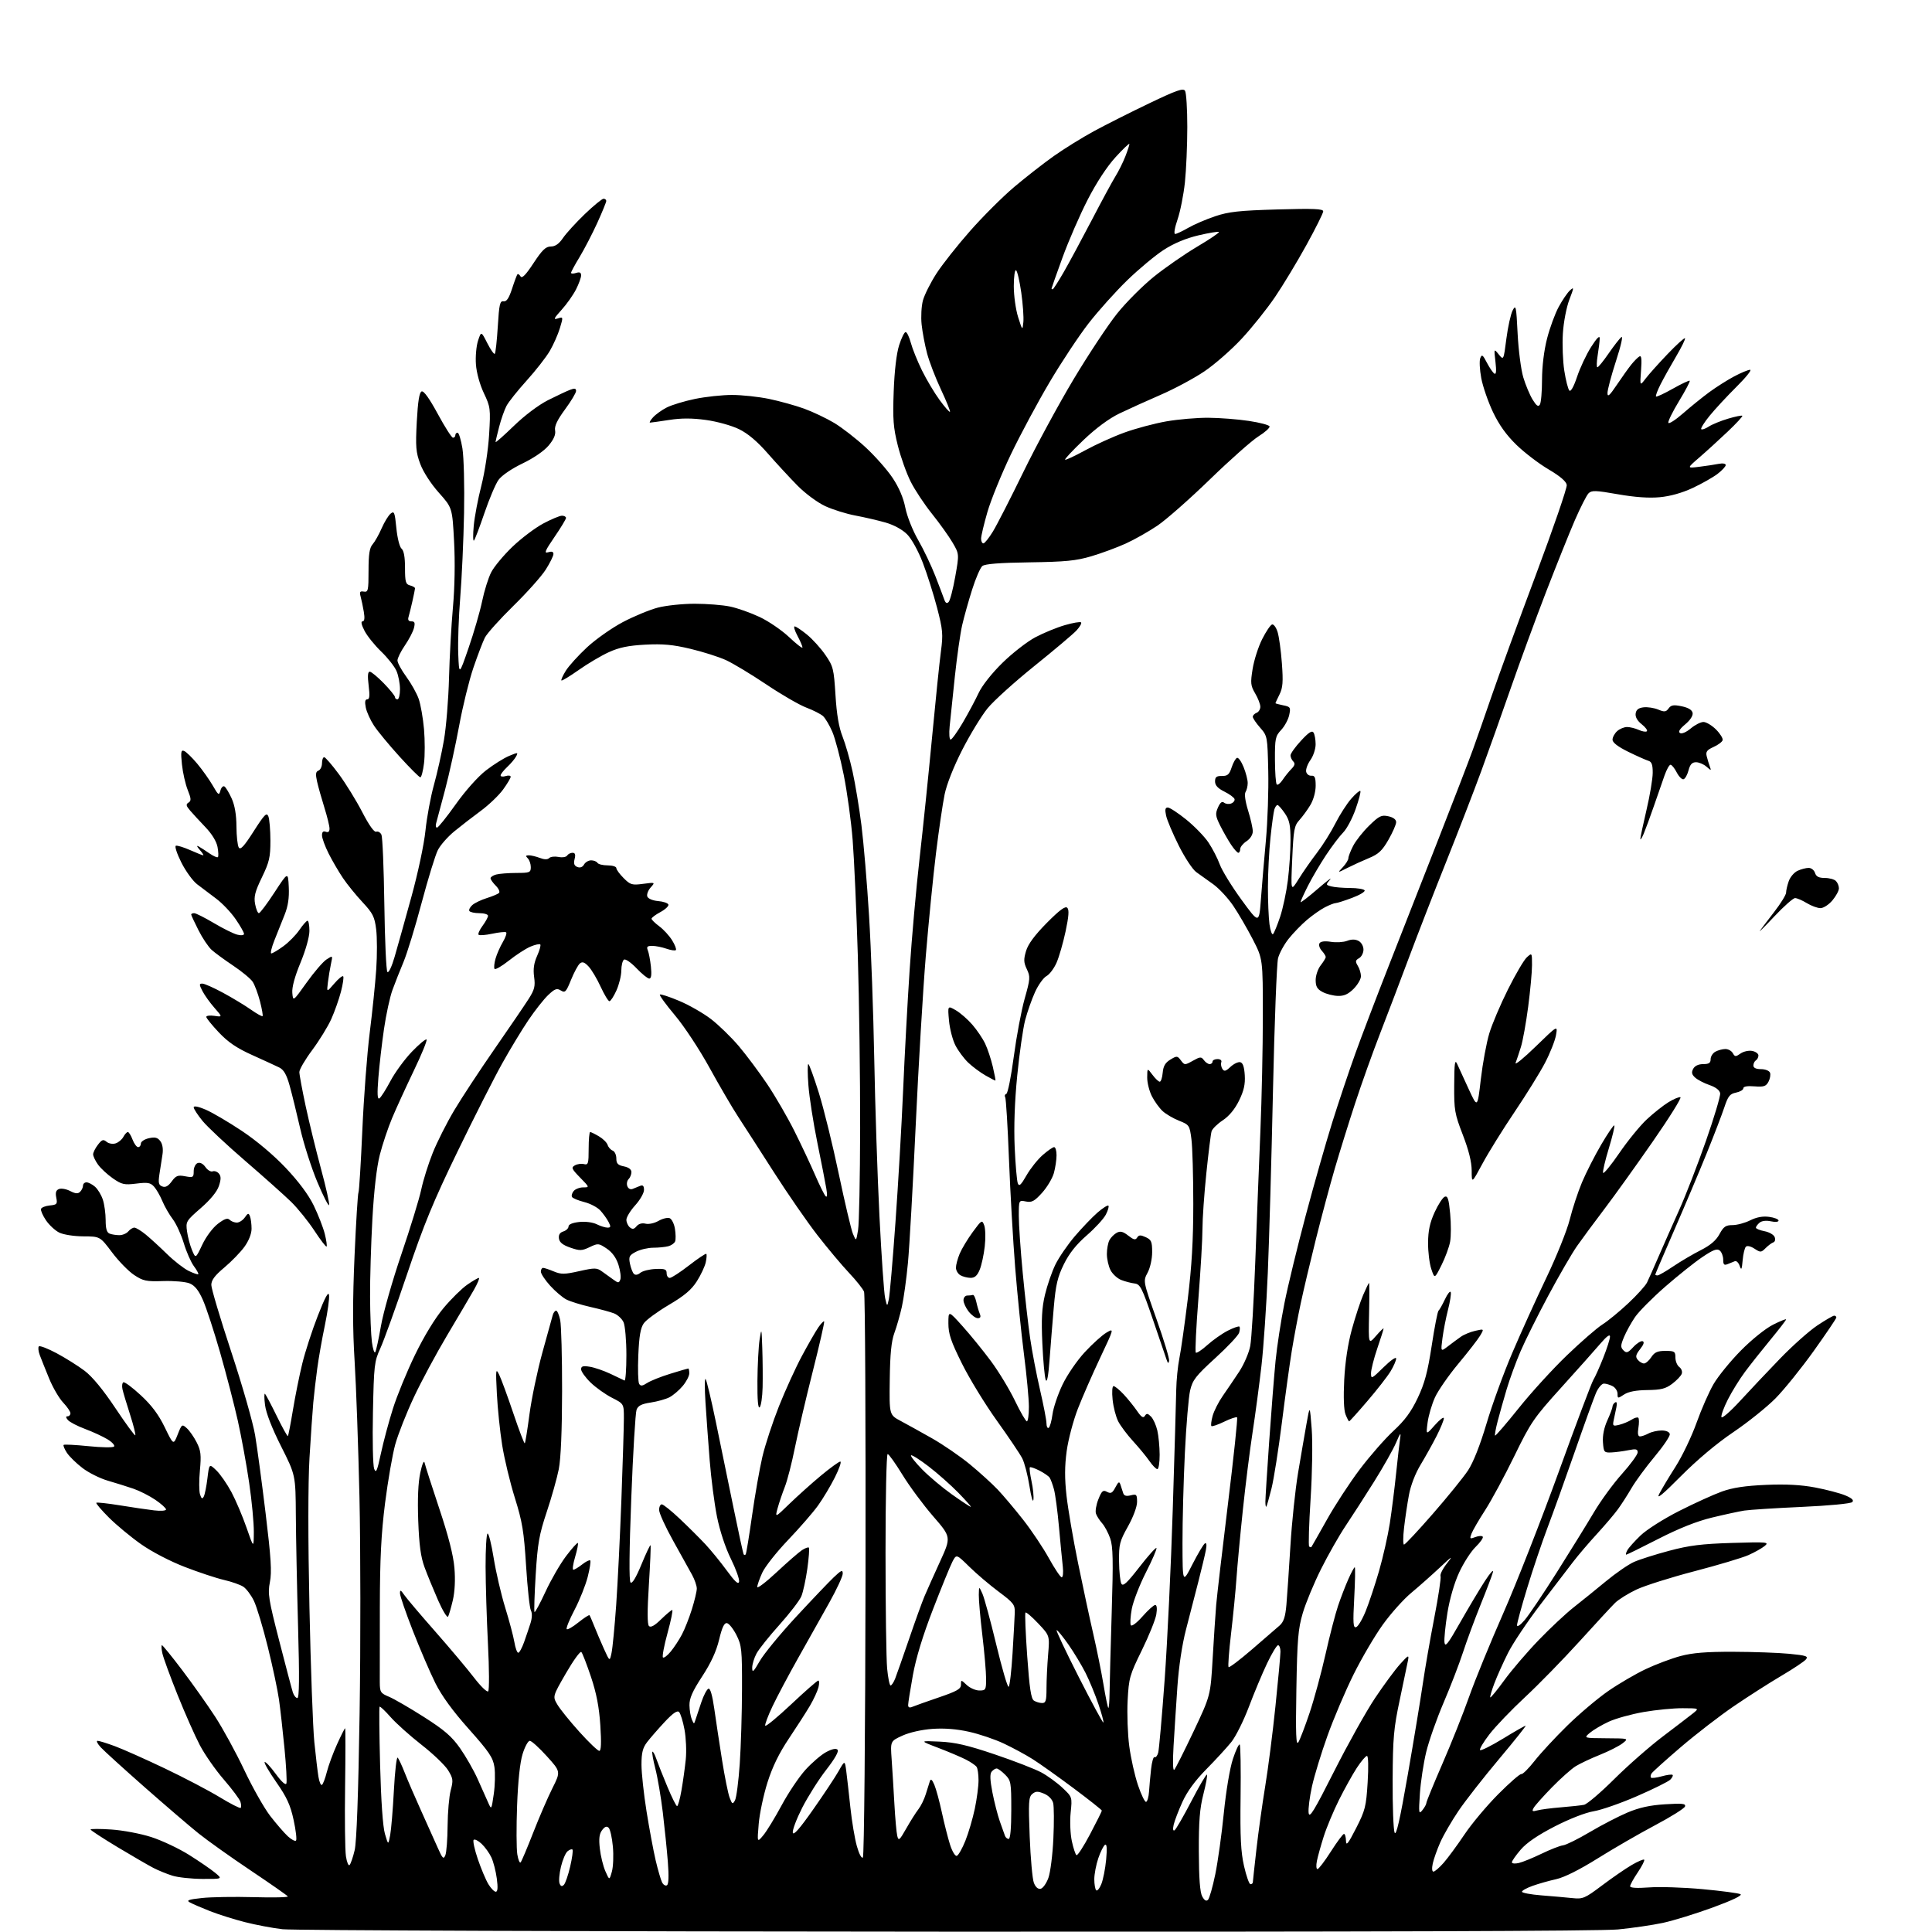 <?xml version="1.0" encoding="UTF-8" standalone="no"?>
<svg 
  version="1.1" 
  xmlns="http://www.w3.org/2000/svg" 
  xmlns:xlink="http://www.w3.org/1999/xlink" 
  xmlns:svg="http://www.w3.org/2000/svg"
  xmlns:rdf="http://www.w3.org/1999/02/22-rdf-syntax-ns#"
  xmlns:cc="http://creativecommons.org/ns#"
  xmlns:dc="http://purl.org/dc/elements/1.1/"
  viewBox="0 0 768 768"
  width="768"
  height="768"
>
<style>svg {background-color: white; }</style>"
<path stroke="none" fill="black" fill-rule="evenodd" d="M376.14,767.87C234.99,767.80 116.25,767.36 112.29,766.90C108.32,766.44 101.57,765.16 97.29,764.06C93.00,762.97 86.75,760.99 83.40,759.67C80.04,758.34 76.46,756.80 75.45,756.23C73.98,755.41 74.95,755.06 80.28,754.49C83.95,754.09 93.23,753.94 100.89,754.15C108.56,754.37 114.64,754.23 114.41,753.85C114.17,753.47 107.54,748.84 99.67,743.56C91.80,738.29 82.47,731.65 78.93,728.81C75.39,725.97 65.75,717.70 57.50,710.44C49.25,703.17 41.41,696.05 40.08,694.62C38.74,693.18 38.16,692.00 38.79,692.00C39.41,692.00 42.53,692.97 45.71,694.15C48.90,695.33 57.80,699.30 65.50,702.97C73.20,706.64 83.02,711.79 87.33,714.41C91.63,717.03 95.39,718.95 95.67,718.66C95.95,718.38 95.91,717.29 95.57,716.23C95.24,715.18 92.27,711.21 88.98,707.41C85.69,703.61 81.41,697.48 79.46,693.78C77.52,690.09 73.53,681.09 70.60,673.78C67.67,666.48 64.95,659.04 64.55,657.25C64.16,655.46 64.09,654.00 64.38,654.00C64.68,654.00 68.29,658.44 72.40,663.87C76.51,669.29 82.41,677.62 85.51,682.38C88.61,687.14 93.82,696.69 97.10,703.62C100.37,710.55 105.01,718.75 107.41,721.86C109.81,724.96 112.95,728.59 114.38,729.92C115.82,731.25 117.30,732.04 117.67,731.66C118.04,731.29 117.62,727.61 116.72,723.48C115.43,717.52 114.02,714.44 109.87,708.50C107.00,704.39 104.90,700.77 105.20,700.46C105.51,700.16 107.48,702.25 109.58,705.11C111.94,708.33 113.57,709.79 113.85,708.94C114.10,708.19 113.76,701.94 113.09,695.04C112.42,688.14 111.44,679.42 110.91,675.65C110.38,671.88 108.38,662.44 106.45,654.67C104.53,646.90 102.04,638.65 100.93,636.35C99.81,634.05 97.91,631.52 96.70,630.73C95.49,629.95 92.03,628.73 89.00,628.04C85.97,627.34 78.97,625.02 73.44,622.88C67.58,620.62 60.32,616.84 56.04,613.82C51.99,610.97 46.25,606.21 43.27,603.23C40.29,600.25 38.05,597.62 38.29,597.38C38.52,597.14 42.72,597.60 47.61,598.39C52.50,599.19 58.64,600.09 61.25,600.40C63.92,600.72 66.00,600.55 66.00,600.03C66.00,599.52 64.09,597.79 61.75,596.20C59.41,594.61 55.48,592.62 53.00,591.77C50.52,590.92 45.97,589.50 42.88,588.60C39.79,587.71 35.25,585.45 32.80,583.57C30.35,581.70 27.55,578.97 26.59,577.50C25.63,576.03 25.05,574.62 25.30,574.37C25.55,574.12 29.97,574.35 35.13,574.87C40.28,575.40 44.87,575.48 45.32,575.04C45.78,574.61 44.65,573.33 42.82,572.20C41.00,571.08 36.95,569.20 33.84,568.04C30.73,566.88 27.64,565.27 26.97,564.46C26.12,563.44 26.09,563.00 26.88,563.00C27.49,563.00 28.00,562.46 28.00,561.80C28.00,561.14 26.70,559.22 25.11,557.55C23.51,555.87 21.01,551.58 19.54,548.00C18.07,544.42 16.40,540.24 15.82,538.70C15.24,537.16 15.08,535.59 15.45,535.21C15.83,534.83 19.03,536.07 22.55,537.95C26.08,539.84 31.08,542.98 33.67,544.94C36.70,547.24 41.02,552.48 45.86,559.74C49.98,565.92 53.54,570.79 53.78,570.55C54.01,570.32 53.08,566.61 51.70,562.31C50.32,558.02 48.96,553.49 48.69,552.25C48.41,551.01 48.56,549.77 49.02,549.49C49.48,549.20 52.59,551.51 55.94,554.61C60.27,558.61 63.03,562.30 65.49,567.37C68.95,574.50 68.95,574.50 70.63,570.24C72.26,566.10 72.37,566.03 74.26,567.74C75.34,568.71 77.10,571.24 78.18,573.36C79.84,576.62 80.04,578.34 79.47,584.49C79.09,588.48 79.11,592.78 79.51,594.04C80.07,595.79 80.42,595.99 81.00,594.91C81.41,594.14 82.07,590.87 82.46,587.64C83.17,581.79 83.17,581.79 86.00,584.50C87.56,586.00 90.26,589.89 92.01,593.16C93.75,596.43 96.45,602.79 98.01,607.30C100.85,615.50 100.85,615.50 100.90,609.00C100.93,605.42 100.10,596.61 99.04,589.40C97.99,582.20 95.95,571.06 94.51,564.64C93.07,558.22 89.90,546.04 87.48,537.58C85.05,529.11 81.98,519.75 80.66,516.77C78.95,512.90 77.44,511.02 75.38,510.17C73.80,509.52 69.09,509.11 64.92,509.24C58.16,509.47 56.91,509.21 53.32,506.83C51.11,505.37 47.15,501.32 44.53,497.83C39.77,491.50 39.77,491.50 33.14,491.47C29.39,491.45 25.21,490.79 23.54,489.97C21.91,489.16 19.54,486.96 18.26,485.07C16.99,483.18 16.11,481.16 16.30,480.57C16.50,479.98 18.07,479.36 19.79,479.19C22.64,478.91 22.88,478.63 22.37,476.08C21.96,474.05 22.26,473.11 23.47,472.65C24.38,472.30 26.38,472.66 27.91,473.46C30.01,474.54 30.99,474.61 31.85,473.75C32.48,473.12 33.00,472.02 33.00,471.30C33.00,470.59 33.63,470.00 34.39,470.00C35.15,470.00 36.68,470.79 37.78,471.75C38.88,472.71 40.28,475.03 40.89,476.90C41.50,478.77 42.00,482.43 42.00,485.04C42.00,488.45 42.45,489.96 43.58,490.39C44.45,490.73 46.20,491.00 47.46,491.00C48.72,491.00 50.32,490.32 51.00,489.50C51.68,488.68 52.77,488.00 53.41,488.00C54.05,488.00 56.08,489.24 57.93,490.75C59.77,492.26 63.59,495.75 66.40,498.51C69.22,501.26 73.08,504.27 74.99,505.20C76.90,506.12 78.62,506.72 78.82,506.52C79.01,506.32 78.23,504.87 77.06,503.30C75.90,501.73 74.09,497.62 73.05,494.16C72.00,490.71 70.03,486.42 68.67,484.63C67.30,482.84 65.45,479.62 64.55,477.47C63.66,475.33 62.16,472.73 61.23,471.70C59.81,470.13 58.68,469.93 54.19,470.50C49.40,471.09 48.43,470.88 44.86,468.41C42.68,466.89 40.01,464.42 38.94,462.92C37.87,461.42 37.01,459.59 37.02,458.85C37.03,458.11 37.89,456.40 38.93,455.05C40.51,452.99 41.06,452.80 42.36,453.88C43.22,454.60 44.81,454.88 45.95,454.51C47.08,454.16 48.47,453.00 49.04,451.93C49.61,450.87 50.41,450.00 50.82,450.00C51.23,450.00 52.07,451.35 52.69,453.00C53.32,454.65 54.32,456.00 54.91,456.00C55.51,456.00 56.00,455.36 56.00,454.58C56.00,453.80 57.43,452.85 59.18,452.46C61.65,451.92 62.66,452.18 63.74,453.63C64.62,454.81 64.93,456.79 64.58,459.00C64.27,460.93 63.73,464.40 63.38,466.73C62.86,470.23 63.05,471.08 64.52,471.64C65.77,472.12 66.86,471.53 68.25,469.64C69.93,467.33 70.69,467.04 73.60,467.59C76.77,468.18 77.00,468.04 77.00,465.58C77.00,464.11 77.69,462.67 78.56,462.34C79.53,461.97 80.72,462.58 81.67,463.94C82.51,465.14 83.80,465.91 84.53,465.63C85.26,465.35 86.38,465.75 87.02,466.52C87.90,467.59 87.90,468.77 87.01,471.46C86.27,473.70 83.63,476.92 79.82,480.24C73.97,485.33 73.81,485.60 74.35,489.50C74.65,491.71 75.54,495.06 76.33,496.94C77.77,500.36 77.77,500.36 80.41,494.78C81.92,491.59 84.57,488.04 86.61,486.48C89.23,484.49 90.46,484.06 91.28,484.88C91.90,485.50 93.18,486.00 94.14,486.00C95.10,486.00 96.53,485.08 97.32,483.95C98.57,482.16 98.83,482.11 99.38,483.54C99.72,484.43 100.00,486.63 100.00,488.43C100.00,490.44 98.90,493.22 97.16,495.63C95.59,497.79 91.99,501.50 89.16,503.87C85.37,507.04 84.00,508.88 84.00,510.79C84.00,512.22 87.58,524.22 91.95,537.45C96.32,550.68 100.58,565.55 101.41,570.50C102.24,575.45 104.12,589.48 105.60,601.68C107.74,619.29 108.09,624.90 107.29,628.91C106.39,633.48 106.74,635.71 110.99,652.23C113.58,662.28 116.01,671.51 116.41,672.75C116.81,673.99 117.62,675.00 118.21,675.00C118.97,675.00 119.05,666.70 118.49,646.75C118.06,631.21 117.66,611.27 117.60,602.44C117.50,586.38 117.50,586.38 111.74,574.94C108.10,567.73 105.74,561.65 105.35,558.50C105.00,555.75 105.00,553.76 105.35,554.07C105.69,554.38 107.80,558.38 110.03,562.94C112.26,567.51 114.25,571.08 114.44,570.87C114.63,570.67 115.53,566.00 116.44,560.50C117.35,555.00 119.02,546.67 120.17,542.00C121.31,537.33 124.09,528.77 126.35,523.00C129.21,515.68 130.56,513.20 130.80,514.82C131.00,516.10 130.25,521.50 129.14,526.82C128.02,532.15 126.66,539.88 126.11,544.00C125.55,548.12 124.85,554.20 124.54,557.50C124.23,560.80 123.56,570.70 123.03,579.50C122.44,589.49 122.43,611.83 123.01,639.00C123.51,662.92 124.39,687.00 124.95,692.50C125.51,698.00 126.24,704.19 126.58,706.25C126.91,708.32 127.53,709.79 127.97,709.52C128.40,709.25 129.28,706.95 129.92,704.40C130.56,701.85 132.39,696.89 133.98,693.38C135.57,689.87 137.02,687.00 137.19,687.00C137.36,687.00 137.35,697.46 137.18,710.25C137.00,723.04 137.15,735.47 137.51,737.87C137.87,740.27 138.53,741.85 138.97,741.37C139.42,740.89 140.33,738.25 140.98,735.50C141.76,732.24 142.45,713.29 142.95,681.00C143.37,653.77 143.34,615.08 142.89,595.00C142.43,574.92 141.56,550.62 140.96,541.00C140.17,528.39 140.17,516.69 140.94,499.14C141.53,485.74 142.23,474.43 142.50,474.00C142.76,473.58 143.45,462.49 144.03,449.36C144.60,436.24 145.93,418.75 146.97,410.50C148.01,402.25 149.18,390.92 149.56,385.32C149.94,379.72 149.93,372.56 149.53,369.41C148.91,364.42 148.21,363.03 144.07,358.59C141.46,355.79 137.96,351.48 136.30,349.00C134.63,346.52 132.08,342.15 130.63,339.28C129.19,336.41 128.00,333.17 128.00,332.06C128.00,330.70 128.47,330.24 129.50,330.64C130.50,331.02 131.00,330.60 130.99,329.36C130.98,328.34 130.06,324.57 128.94,321.00C127.82,317.43 126.51,312.78 126.04,310.68C125.38,307.73 125.50,306.74 126.59,306.33C127.37,306.03 128.00,304.71 128.00,303.39C128.00,302.08 128.39,301.00 128.86,301.00C129.34,301.00 131.97,304.04 134.71,307.75C137.45,311.46 141.63,318.24 143.99,322.80C146.70,328.05 148.75,330.93 149.56,330.62C150.26,330.35 151.19,330.89 151.63,331.81C152.06,332.74 152.58,345.20 152.78,359.50C152.98,373.80 153.52,385.90 154.00,386.38C154.49,386.88 155.73,384.28 156.86,380.38C157.96,376.60 160.95,365.92 163.50,356.65C166.15,347.05 168.57,335.66 169.13,330.15C169.68,324.84 171.19,316.68 172.50,312.00C173.80,307.32 175.60,299.30 176.48,294.16C177.37,289.03 178.27,277.95 178.49,269.55C178.71,261.15 179.41,248.48 180.05,241.39C180.77,233.47 180.94,223.36 180.50,215.17C179.79,201.84 179.79,201.84 174.44,195.84C171.31,192.33 168.25,187.61 167.08,184.47C165.32,179.79 165.15,177.64 165.68,167.60C166.12,159.52 166.69,155.95 167.61,155.60C168.45,155.27 170.72,158.44 174.03,164.55C176.84,169.75 179.56,174.00 180.07,174.00C180.58,174.00 181.00,173.55 181.00,173.00C181.00,172.45 181.40,172.00 181.90,172.00C182.39,172.00 183.26,174.81 183.82,178.25C184.38,181.69 184.68,193.28 184.47,204.00C184.26,214.72 183.58,229.80 182.95,237.50C182.33,245.20 181.97,255.32 182.16,259.99C182.50,268.49 182.50,268.49 186.29,257.49C188.38,251.45 190.79,243.13 191.65,239.01C192.50,234.89 194.12,229.71 195.25,227.51C196.37,225.30 200.17,220.74 203.69,217.36C207.21,213.99 212.72,209.83 215.94,208.11C219.15,206.40 222.50,205.00 223.39,205.00C224.28,205.00 225.00,205.40 225.00,205.88C225.00,206.37 222.93,209.79 220.40,213.48C216.65,218.96 216.19,220.07 217.90,219.53C219.34,219.08 220.00,219.30 220.00,220.24C220.00,220.99 218.62,223.78 216.94,226.43C215.26,229.08 209.46,235.58 204.05,240.87C198.65,246.17 193.55,251.85 192.73,253.50C191.91,255.15 189.85,260.55 188.16,265.50C186.48,270.45 183.93,280.80 182.52,288.50C181.10,296.20 178.58,307.68 176.91,314.00C175.24,320.32 173.65,326.29 173.37,327.25C173.09,328.21 173.25,329.00 173.72,329.00C174.18,329.00 177.54,324.82 181.17,319.71C185.04,314.27 190.02,308.69 193.19,306.24C196.17,303.94 200.29,301.36 202.35,300.50C205.91,299.01 206.06,299.02 205.15,300.71C204.62,301.70 203.02,303.59 201.59,304.92C200.17,306.26 199.00,307.75 199.00,308.24C199.00,308.73 199.90,308.85 201.00,308.50C202.10,308.15 203.00,308.28 203.00,308.78C203.00,309.29 201.64,311.57 199.98,313.86C198.32,316.15 194.35,319.95 191.15,322.31C187.95,324.66 183.20,328.34 180.60,330.47C177.99,332.61 175.04,335.96 174.05,337.93C173.05,339.89 170.16,349.30 167.62,358.83C165.09,368.36 161.85,378.93 160.43,382.33C159.01,385.72 157.02,390.75 156.02,393.50C155.01,396.25 153.49,403.23 152.65,409.00C151.80,414.77 150.80,423.51 150.41,428.40C149.90,434.82 150.01,437.11 150.81,436.62C151.42,436.24 153.40,433.13 155.21,429.72C157.02,426.30 160.86,421.06 163.73,418.07C166.61,415.08 169.23,412.90 169.56,413.23C169.89,413.56 167.60,419.15 164.47,425.66C161.35,432.17 157.47,440.64 155.86,444.48C154.25,448.31 152.05,454.89 150.97,459.10C149.73,463.99 148.66,473.21 148.03,484.63C147.48,494.46 147.07,508.35 147.11,515.50C147.14,522.65 147.48,530.75 147.84,533.50C148.21,536.25 148.80,538.05 149.16,537.50C149.52,536.95 150.54,532.25 151.44,527.06C152.33,521.87 155.99,509.04 159.56,498.56C163.13,488.08 166.68,476.51 167.45,472.86C168.22,469.20 170.26,462.68 171.99,458.36C173.71,454.04 177.57,446.39 180.56,441.37C183.55,436.35 190.80,425.33 196.67,416.87C202.54,408.42 208.59,399.53 210.13,397.11C212.49,393.42 212.83,392.04 212.32,388.34C211.89,385.21 212.24,382.80 213.52,379.96C214.50,377.77 215.07,375.73 214.76,375.43C214.46,375.13 212.71,375.52 210.86,376.30C209.01,377.08 205.16,379.57 202.30,381.84C199.44,384.11 196.86,385.59 196.58,385.13C196.29,384.66 196.48,382.83 196.99,381.05C197.50,379.27 198.81,376.29 199.91,374.43C201.00,372.58 201.57,370.85 201.17,370.60C200.76,370.35 198.28,370.61 195.65,371.17C193.01,371.73 190.59,371.92 190.25,371.58C189.92,371.25 190.62,369.65 191.82,368.03C193.02,366.41 194.00,364.61 194.00,364.04C194.00,363.47 192.45,363.00 190.56,363.00C188.67,363.00 186.88,362.61 186.58,362.13C186.29,361.66 186.82,360.59 187.77,359.76C188.72,358.93 191.30,357.69 193.50,357.01C195.70,356.32 197.88,355.41 198.35,354.98C198.82,354.55 198.25,353.25 197.10,352.10C195.94,350.94 195.00,349.60 195.00,349.12C195.00,348.63 196.01,347.96 197.25,347.63C198.49,347.30 202.09,347.02 205.25,347.01C210.58,347.00 211.00,346.83 211.00,344.70C211.00,343.44 210.46,341.86 209.80,341.20C208.87,340.27 208.96,340.00 210.23,340.00C211.13,340.00 213.10,340.47 214.60,341.04C216.38,341.72 217.66,341.74 218.31,341.09C218.85,340.55 220.52,340.35 222.02,340.65C223.53,340.96 225.06,340.71 225.44,340.10C225.81,339.50 226.78,339.00 227.58,339.00C228.63,339.00 228.87,339.69 228.41,341.49C227.96,343.31 228.25,344.16 229.52,344.65C230.61,345.07 231.59,344.70 232.17,343.65C232.68,342.74 233.95,342.00 234.99,342.00C236.03,342.00 237.16,342.45 237.50,343.00C237.84,343.55 239.67,344.00 241.56,344.00C243.45,344.00 245.00,344.48 245.00,345.08C245.00,345.67 246.31,347.47 247.92,349.07C250.58,351.74 251.24,351.93 255.67,351.34C260.50,350.70 260.50,350.70 258.63,352.81C257.60,353.97 257.01,355.59 257.32,356.40C257.65,357.24 259.49,358.01 261.62,358.19C263.67,358.36 265.50,358.99 265.70,359.58C265.89,360.17 264.47,361.51 262.53,362.56C260.59,363.60 259.00,364.79 259.00,365.20C259.00,365.61 260.38,366.96 262.06,368.21C263.75,369.45 266.05,371.96 267.18,373.79C268.31,375.61 268.97,377.36 268.67,377.67C268.36,377.98 266.66,377.73 264.90,377.12C263.14,376.50 260.60,376.00 259.24,376.00C257.29,376.00 256.94,376.36 257.51,377.75C257.91,378.71 258.47,381.64 258.75,384.25C259.09,387.49 258.88,389.00 258.09,389.00C257.45,389.00 255.17,387.16 253.02,384.90C250.88,382.65 248.65,381.10 248.06,381.46C247.48,381.82 246.99,383.78 246.98,385.81C246.97,387.84 246.09,391.41 245.03,393.75C243.97,396.09 242.72,398.00 242.26,398.00C241.79,398.00 240.23,395.41 238.77,392.25C237.32,389.09 235.16,385.46 233.98,384.20C232.36,382.47 231.50,382.17 230.51,382.99C229.79,383.59 228.21,386.51 227.00,389.49C225.04,394.34 224.62,394.78 222.94,393.73C221.37,392.75 220.57,393.03 217.93,395.53C216.20,397.16 212.66,401.65 210.06,405.50C207.46,409.35 202.76,417.11 199.62,422.75C196.47,428.38 188.52,444.06 181.96,457.59C172.29,477.50 168.47,486.78 161.87,506.34C157.38,519.63 152.57,532.98 151.18,536.00C148.81,541.17 148.63,542.69 148.25,561.50C148.02,572.50 148.24,582.56 148.73,583.85C149.47,585.81 149.91,584.82 151.40,577.85C152.38,573.26 154.53,565.23 156.18,560.00C157.83,554.77 161.80,545.10 165.01,538.50C168.59,531.12 172.95,523.98 176.33,519.95C179.35,516.34 183.58,512.18 185.72,510.70C187.86,509.21 189.94,508.00 190.35,508.00C190.75,508.00 189.87,510.14 188.38,512.75C186.89,515.36 182.12,523.45 177.79,530.73C173.45,538.00 167.48,549.11 164.53,555.40C161.57,561.70 158.24,570.14 157.12,574.17C156.01,578.20 154.19,588.70 153.07,597.50C151.53,609.69 151.03,619.56 150.99,639.00C150.96,653.02 150.95,666.41 150.97,668.74C151.00,672.66 151.27,673.09 154.66,674.50C156.67,675.34 162.91,678.96 168.53,682.54C176.70,687.75 179.59,690.25 182.91,694.98C185.19,698.24 188.33,703.74 189.88,707.20C191.43,710.67 193.30,714.85 194.03,716.50C195.36,719.50 195.36,719.50 196.28,713.16C196.79,709.67 196.90,704.83 196.54,702.41C195.98,698.66 194.45,696.40 186.36,687.31C179.97,680.15 175.59,674.13 173.06,669.06C170.99,664.90 166.98,655.58 164.15,648.35C161.32,641.12 159.00,634.39 159.00,633.38C159.00,631.87 159.29,631.98 160.70,634.03C161.64,635.39 167.16,641.90 172.97,648.50C178.78,655.10 185.72,663.35 188.39,666.83C191.06,670.31 193.61,672.79 194.06,672.33C194.52,671.87 194.48,663.40 193.97,653.50C193.47,643.60 193.05,629.79 193.03,622.81C193.01,615.83 193.36,609.90 193.80,609.62C194.24,609.35 195.34,613.71 196.24,619.31C197.14,624.92 199.20,633.77 200.81,639.00C202.43,644.23 204.07,650.41 204.47,652.75C204.86,655.09 205.55,657.00 206.01,657.00C206.46,657.00 207.51,655.09 208.34,652.75C209.17,650.41 210.32,647.01 210.90,645.19C211.53,643.16 211.59,641.22 211.04,640.19C210.54,639.26 209.68,631.30 209.13,622.50C208.27,608.75 207.64,604.95 204.67,595.45C202.76,589.37 200.49,579.92 199.62,574.45C198.75,568.98 197.80,559.77 197.51,554.00C197.02,544.29 197.09,543.73 198.44,546.50C199.25,548.15 201.77,555.04 204.06,561.81C206.34,568.58 208.39,573.95 208.61,573.73C208.83,573.51 209.67,568.29 210.48,562.13C211.30,555.97 213.59,544.98 215.59,537.71C217.59,530.45 219.45,523.71 219.73,522.75C220.01,521.79 220.61,521.00 221.07,521.00C221.53,521.00 222.26,522.69 222.69,524.75C223.12,526.81 223.46,539.52 223.44,553.00C223.42,568.68 222.94,579.84 222.13,584.00C221.42,587.58 219.27,595.23 217.34,601.00C214.33,610.02 213.71,613.53 212.95,625.94C212.46,633.89 212.25,640.58 212.48,640.81C212.71,641.05 214.68,637.41 216.84,632.73C219.00,628.05 222.68,621.68 225.02,618.58C227.37,615.48 229.47,613.14 229.71,613.37C229.94,613.61 229.45,616.10 228.62,618.90C227.79,621.71 227.47,624.00 227.92,624.00C228.37,624.00 229.94,623.05 231.42,621.89C232.90,620.72 234.34,620.01 234.63,620.30C234.92,620.59 234.46,623.55 233.61,626.89C232.75,630.22 230.40,636.12 228.37,639.98C226.34,643.85 224.95,647.28 225.28,647.61C225.60,647.93 227.70,646.73 229.93,644.93C232.17,643.14 234.15,641.85 234.34,642.08C234.52,642.31 235.39,644.30 236.26,646.50C237.13,648.70 238.86,652.75 240.10,655.50C242.37,660.50 242.37,660.50 243.10,657.04C243.51,655.13 244.33,646.58 244.94,638.04C245.54,629.49 246.48,610.58 247.02,596.00C247.56,581.42 248.00,566.92 248.00,563.77C248.00,558.03 248.00,558.03 243.25,555.62C240.64,554.29 236.81,551.56 234.75,549.56C232.69,547.55 231.00,545.19 231.00,544.32C231.00,543.08 231.73,542.86 234.44,543.30C236.34,543.60 240.05,544.88 242.69,546.13C245.34,547.38 247.84,548.57 248.25,548.78C248.66,548.99 249.00,544.43 249.00,538.63C249.00,532.84 248.49,526.98 247.87,525.61C247.25,524.25 245.56,522.67 244.12,522.10C242.68,521.53 238.44,520.38 234.71,519.54C230.98,518.70 226.67,517.36 225.14,516.57C223.60,515.78 220.70,513.30 218.67,511.06C216.65,508.82 215.00,506.32 215.00,505.50C215.00,504.67 215.40,504.00 215.88,504.00C216.36,504.00 218.27,504.63 220.13,505.41C223.05,506.63 224.40,506.62 230.26,505.30C236.40,503.93 237.23,503.93 239.26,505.39C240.49,506.27 242.51,507.72 243.74,508.61C245.78,510.09 246.03,510.09 246.59,508.63C246.92,507.75 246.59,505.13 245.85,502.80C244.96,499.99 243.38,497.81 241.18,496.33C237.98,494.19 237.72,494.16 234.39,495.76C231.28,497.24 230.48,497.26 226.71,495.95C223.73,494.93 222.41,493.87 222.19,492.34C221.98,490.87 222.54,489.96 223.94,489.52C225.07,489.16 226.00,488.27 226.00,487.54C226.00,486.71 227.61,486.04 230.25,485.76C232.70,485.50 235.64,485.88 237.20,486.66C238.69,487.40 240.61,488.00 241.49,488.00C242.81,488.00 242.88,487.62 241.91,485.75C241.27,484.51 239.81,482.47 238.66,481.21C237.52,479.95 234.64,478.43 232.27,477.84C229.90,477.24 227.71,476.34 227.40,475.83C227.08,475.33 227.37,474.26 228.04,473.46C228.70,472.66 230.41,472.00 231.83,472.00C234.39,472.00 234.38,471.98 230.60,468.11C227.21,464.63 226.99,464.11 228.54,463.24C229.50,462.70 231.12,462.48 232.14,462.75C233.81,463.18 234.00,462.57 234.00,456.62C234.00,452.98 234.27,450.00 234.60,450.00C234.92,450.00 236.50,450.77 238.10,451.72C239.70,452.66 241.24,454.19 241.54,455.12C241.83,456.05 242.73,457.07 243.54,457.38C244.34,457.68 245.00,459.09 245.00,460.49C245.00,462.53 245.61,463.17 248.00,463.65C249.90,464.03 251.00,464.86 251.00,465.93C251.00,466.85 250.49,468.11 249.87,468.73C249.24,469.36 249.02,470.62 249.38,471.54C249.76,472.53 250.62,472.96 251.51,472.60C252.33,472.27 253.68,471.73 254.50,471.39C255.57,470.96 256.00,471.43 256.00,473.02C256.00,474.25 254.43,477.00 252.50,479.13C250.57,481.26 249.00,483.85 249.00,484.88C249.00,485.91 249.62,487.27 250.37,487.89C251.41,488.76 252.05,488.65 253.04,487.45C253.86,486.47 255.20,486.08 256.60,486.43C257.85,486.75 260.13,486.26 261.75,485.33C263.35,484.41 265.35,483.92 266.19,484.24C267.02,484.56 267.98,486.47 268.30,488.47C268.63,490.48 268.66,492.72 268.38,493.46C268.09,494.20 266.88,495.07 265.68,495.39C264.48,495.71 261.79,495.98 259.70,495.99C257.61,495.99 254.52,496.71 252.84,497.58C250.14,498.98 249.86,499.53 250.41,502.30C250.76,504.03 251.46,505.86 251.98,506.38C252.56,506.96 253.53,506.81 254.53,505.97C255.43,505.23 258.14,504.54 260.58,504.44C264.30,504.28 265.00,504.55 265.00,506.13C265.00,507.16 265.56,508.00 266.25,507.99C266.94,507.99 270.39,505.74 273.92,503.00C277.46,500.26 280.54,498.20 280.77,498.43C281.00,498.67 280.90,500.19 280.54,501.82C280.18,503.45 278.60,506.82 277.02,509.31C274.87,512.70 272.07,515.07 265.91,518.70C261.38,521.38 256.88,524.67 255.92,526.03C254.62,527.87 254.06,531.12 253.74,538.69C253.50,544.30 253.65,549.44 254.07,550.11C254.65,551.06 255.38,550.98 257.23,549.77C258.55,548.90 262.69,547.25 266.42,546.10C270.16,544.94 273.39,544.00 273.61,544.00C273.82,544.00 274.00,544.87 274.00,545.92C274.00,546.98 272.82,549.25 271.38,550.96C269.94,552.67 267.57,554.69 266.12,555.44C264.66,556.19 261.31,557.13 258.66,557.53C255.04,558.07 253.65,558.78 253.04,560.40C252.59,561.59 251.64,577.30 250.95,595.32C250.12,616.59 250.02,628.42 250.65,629.05C251.28,629.68 252.79,627.21 254.95,621.98C256.77,617.56 258.41,614.08 258.59,614.26C258.77,614.43 258.47,621.50 257.94,629.97C257.28,640.38 257.29,645.69 257.98,646.38C258.68,647.08 260.22,646.22 262.79,643.70C264.88,641.67 266.87,640.00 267.22,640.00C267.57,640.00 266.74,644.10 265.37,649.10C263.99,654.11 263.17,658.50 263.53,658.85C263.89,659.21 265.29,658.15 266.64,656.50C268.00,654.85 270.00,651.80 271.09,649.71C272.19,647.63 273.96,643.13 275.03,639.71C276.10,636.30 276.98,632.59 276.99,631.49C276.99,630.38 276.14,627.90 275.09,625.99C274.04,624.07 270.67,618.00 267.60,612.50C264.53,607.00 262.02,601.49 262.01,600.25C262.00,599.01 262.48,598.00 263.07,598.00C263.67,598.00 266.89,600.59 270.23,603.75C273.58,606.91 278.14,611.45 280.37,613.84C282.60,616.23 286.46,620.96 288.93,624.34C292.21,628.82 293.54,630.02 293.80,628.73C293.99,627.76 292.52,623.66 290.52,619.62C288.34,615.20 286.14,608.52 285.01,602.89C283.98,597.72 282.67,587.65 282.11,580.50C281.54,573.35 280.79,563.00 280.44,557.50C280.08,552.00 280.10,547.80 280.48,548.17C280.86,548.53 282.69,556.18 284.55,565.17C286.41,574.15 289.59,589.60 291.61,599.50C293.63,609.40 295.44,617.69 295.64,617.92C295.84,618.15 296.18,618.15 296.41,617.92C296.64,617.69 297.78,610.75 298.95,602.50C300.12,594.25 301.98,583.67 303.08,579.00C304.18,574.33 307.14,565.33 309.65,559.00C312.17,552.67 316.28,543.67 318.78,539.00C321.29,534.33 324.21,529.24 325.28,527.69C326.34,526.15 327.40,525.06 327.61,525.28C327.83,525.50 325.80,534.41 323.10,545.09C320.40,555.76 317.20,569.45 315.98,575.50C314.77,581.55 312.98,588.52 312.00,591.00C311.03,593.48 309.74,597.27 309.14,599.44C308.06,603.38 308.06,603.38 313.78,597.83C316.93,594.78 322.54,589.74 326.26,586.64C329.98,583.54 333.48,581.00 334.03,581.00C334.58,581.00 333.62,583.81 331.89,587.25C330.17,590.69 327.14,595.75 325.16,598.50C323.18,601.25 317.82,607.41 313.26,612.19C308.69,616.97 304.07,622.82 303.00,625.19C301.92,627.56 301.03,630.11 301.02,630.85C301.01,631.59 304.49,628.94 308.75,624.96C313.01,620.98 317.53,617.05 318.78,616.22C320.04,615.40 321.28,614.95 321.54,615.21C321.81,615.47 321.53,619.24 320.93,623.58C320.32,627.93 319.25,632.85 318.55,634.54C317.85,636.22 313.95,641.30 309.89,645.83C305.82,650.35 301.71,655.50 300.75,657.26C299.79,659.03 299.00,661.60 299.01,662.98C299.02,665.08 299.52,664.63 302.00,660.31C303.64,657.45 310.10,649.57 316.37,642.81C322.64,636.04 329.39,628.95 331.38,627.05C334.45,624.13 335.00,623.90 335.00,625.55C335.00,626.62 332.61,631.78 329.69,637.00C326.76,642.23 321.20,652.12 317.33,659.00C313.46,665.88 308.85,674.56 307.08,678.29C305.31,682.02 304.00,685.49 304.18,685.99C304.36,686.49 309.00,682.67 314.50,677.50C320.00,672.32 324.85,668.07 325.27,668.05C325.69,668.02 325.73,669.23 325.35,670.74C324.97,672.25 323.43,675.58 321.92,678.14C320.41,680.69 316.65,686.55 313.57,691.14C309.72,696.88 307.06,702.32 305.10,708.50C303.53,713.45 301.95,720.88 301.60,725.00C300.97,732.50 300.97,732.50 303.43,729.55C304.78,727.93 308.05,722.58 310.70,717.65C313.34,712.73 317.60,706.39 320.16,703.55C322.73,700.72 326.43,697.54 328.40,696.49C330.69,695.25 332.31,694.91 332.93,695.53C333.55,696.15 331.95,699.00 328.46,703.50C325.46,707.35 321.17,714.14 318.90,718.59C316.64,723.04 314.95,727.50 315.15,728.51C315.39,729.77 317.85,726.99 323.17,719.40C327.40,713.39 331.97,706.50 333.34,704.08C335.83,699.70 335.83,699.70 336.41,704.10C336.72,706.52 337.46,713.00 338.04,718.50C338.62,724.00 339.78,730.92 340.62,733.88C341.49,736.99 342.51,738.89 343.01,738.38C343.51,737.89 343.97,688.73 344.06,626.50C344.16,565.45 343.90,514.60 343.48,513.50C343.06,512.40 340.38,509.02 337.52,506.00C334.67,502.98 329.00,496.23 324.94,491.00C320.88,485.77 313.10,474.52 307.65,466.00C302.20,457.48 295.82,447.57 293.48,444.00C291.14,440.43 286.00,431.64 282.06,424.47C278.09,417.24 271.98,407.97 268.35,403.66C264.74,399.37 262.03,395.64 262.31,395.36C262.59,395.08 266.04,396.20 269.98,397.86C273.92,399.51 279.64,402.79 282.69,405.14C285.74,407.50 290.68,412.31 293.68,415.84C296.67,419.37 301.74,426.16 304.95,430.92C308.15,435.69 313.02,444.07 315.76,449.55C318.50,455.02 322.20,462.88 323.98,467.00C325.76,471.12 327.66,474.95 328.19,475.50C328.81,476.15 328.92,475.09 328.48,472.50C328.12,470.30 326.51,462.08 324.91,454.23C323.31,446.37 321.71,436.14 321.36,431.48C321.00,426.81 320.98,423.00 321.32,423.00C321.66,423.00 323.53,428.14 325.50,434.42C327.46,440.70 331.03,455.21 333.43,466.67C335.84,478.12 338.37,488.85 339.07,490.50C340.33,493.50 340.33,493.50 341.09,489.00C341.51,486.52 341.88,468.30 341.92,448.50C341.95,428.70 341.54,397.88 341.00,380.00C340.46,362.12 339.54,341.43 338.95,334.00C338.37,326.57 336.77,314.92 335.41,308.10C334.04,301.28 332.00,293.55 330.87,290.92C329.74,288.29 328.07,285.47 327.16,284.65C326.25,283.84 323.25,282.31 320.50,281.27C317.75,280.23 310.59,276.09 304.60,272.06C298.60,268.04 291.40,263.70 288.59,262.41C285.79,261.13 279.45,259.11 274.50,257.93C267.48,256.25 263.52,255.89 256.50,256.26C249.76,256.62 246.12,257.38 242.00,259.26C238.97,260.64 233.59,263.83 230.03,266.34C226.48,268.85 223.39,270.72 223.17,270.50C222.95,270.28 223.73,268.55 224.91,266.64C226.09,264.74 229.88,260.55 233.33,257.34C236.79,254.13 243.21,249.61 247.60,247.29C251.99,244.98 258.24,242.39 261.50,241.54C264.76,240.69 271.35,240.00 276.16,240.00C280.97,240.00 287.29,240.50 290.20,241.11C293.12,241.71 298.42,243.59 301.98,245.27C305.54,246.95 310.83,250.56 313.73,253.31C316.63,256.05 319.00,257.88 319.00,257.38C319.00,256.88 318.10,254.79 317.00,252.74C315.90,250.68 315.40,249.00 315.89,249.00C316.38,249.00 318.58,250.46 320.77,252.25C322.97,254.04 326.26,257.67 328.09,260.33C331.22,264.86 331.46,265.84 332.12,276.33C332.59,283.98 333.47,289.16 334.91,292.76C336.06,295.65 337.87,301.95 338.92,306.76C339.98,311.57 341.56,321.12 342.43,328.00C343.30,334.88 344.67,351.07 345.46,364.00C346.26,376.93 347.19,402.57 347.53,421.00C347.87,439.43 348.80,467.55 349.60,483.50C350.40,499.45 351.41,514.08 351.85,516.00C352.66,519.50 352.66,519.50 353.32,516.50C353.68,514.85 354.87,501.12 355.95,486.00C357.04,470.88 358.41,447.25 359.00,433.50C359.59,419.75 360.76,398.15 361.60,385.50C362.43,372.85 364.21,352.95 365.54,341.27C366.87,329.60 369.10,308.00 370.49,293.27C371.88,278.55 373.47,263.10 374.03,258.94C374.94,252.13 374.79,250.42 372.51,241.62C371.11,236.25 368.55,228.17 366.82,223.68C364.99,218.92 362.38,214.20 360.58,212.39C358.69,210.50 355.34,208.67 351.99,207.71C348.97,206.85 343.57,205.60 340.00,204.93C336.43,204.27 331.04,202.58 328.03,201.19C324.95,199.76 320.15,196.21 317.03,193.05C313.99,189.97 308.69,184.23 305.25,180.30C301.02,175.46 297.31,172.32 293.75,170.59C290.83,169.16 285.03,167.55 280.67,166.95C275.10,166.18 270.85,166.18 265.98,166.94C262.20,167.52 258.80,168.00 258.40,168.00C258.01,168.00 258.55,167.05 259.60,165.89C260.64,164.74 263.10,162.97 265.05,161.98C267.00,160.98 272.05,159.45 276.26,158.58C280.47,157.71 287.10,157.00 291.00,157.00C294.90,157.00 301.51,157.71 305.70,158.57C309.88,159.44 316.16,161.18 319.64,162.44C323.13,163.71 328.51,166.27 331.61,168.12C334.70,169.98 340.31,174.33 344.06,177.79C347.82,181.26 352.65,186.72 354.79,189.93C357.34,193.74 359.11,197.87 359.88,201.82C360.56,205.23 362.78,210.83 364.99,214.68C367.15,218.43 370.22,224.88 371.82,229.00C373.42,233.12 375.03,237.36 375.40,238.42C375.86,239.73 376.39,240.01 377.09,239.31C377.66,238.74 378.84,234.22 379.72,229.25C381.32,220.23 381.32,220.23 378.65,215.67C377.18,213.16 373.52,208.05 370.52,204.30C367.51,200.56 363.69,194.80 362.03,191.50C360.36,188.20 358.05,181.72 356.89,177.09C355.10,169.97 354.85,166.67 355.26,155.59C355.56,147.40 356.37,140.53 357.41,137.25C358.33,134.36 359.49,132.00 360.00,132.00C360.51,132.00 361.43,133.91 362.06,136.25C362.68,138.59 364.67,143.52 366.48,147.22C368.30,150.91 371.46,156.22 373.51,159.01C375.56,161.81 377.41,163.92 377.63,163.70C377.84,163.49 376.23,159.50 374.04,154.83C371.85,150.16 369.36,143.68 368.51,140.42C367.65,137.16 366.68,132.03 366.36,129.00C366.04,125.97 366.27,121.67 366.88,119.43C367.49,117.19 369.90,112.38 372.24,108.75C374.58,105.12 380.64,97.46 385.70,91.73C390.76,85.99 398.63,78.15 403.20,74.29C407.76,70.44 414.84,64.91 418.93,62.02C423.02,59.12 430.22,54.66 434.93,52.10C439.64,49.55 449.50,44.58 456.84,41.07C467.67,35.88 470.35,34.94 471.07,36.09C471.57,36.86 471.97,43.35 471.97,50.50C471.97,57.65 471.54,67.55 471.02,72.50C470.49,77.45 469.18,84.09 468.09,87.25C466.96,90.52 466.55,93.00 467.13,93.00C467.69,93.00 470.02,91.91 472.32,90.58C474.62,89.25 479.43,87.18 483.00,85.98C488.40,84.16 492.58,83.70 507.75,83.26C522.12,82.85 526.00,83.00 526.00,84.01C526.00,84.70 523.00,90.73 519.33,97.39C515.66,104.05 510.05,113.35 506.85,118.06C503.65,122.78 497.69,130.23 493.61,134.62C489.53,139.02 482.85,144.87 478.78,147.61C474.71,150.36 466.91,154.55 461.44,156.92C455.97,159.29 448.57,162.64 445.00,164.36C440.85,166.36 435.69,170.18 430.73,174.90C426.46,178.97 423.16,182.49 423.39,182.73C423.63,182.96 427.18,181.30 431.30,179.05C435.41,176.79 442.44,173.60 446.92,171.97C451.39,170.34 458.93,168.33 463.66,167.50C468.39,166.68 475.92,166.03 480.38,166.07C484.85,166.10 492.07,166.66 496.42,167.32C500.78,167.97 504.49,168.95 504.67,169.50C504.85,170.05 502.86,171.84 500.25,173.47C497.64,175.11 488.98,182.78 481.00,190.53C473.02,198.27 463.64,206.54 460.14,208.92C456.64,211.29 450.93,214.52 447.46,216.09C443.99,217.66 437.86,219.93 433.83,221.12C427.75,222.92 423.55,223.33 409.24,223.54C397.38,223.70 391.51,224.16 390.49,225.01C389.68,225.68 387.85,229.89 386.44,234.37C385.02,238.84 383.24,245.20 382.48,248.50C381.72,251.80 380.41,261.02 379.56,269.00C378.70,276.98 377.78,285.86 377.50,288.75C377.21,291.64 377.39,294.00 377.88,294.00C378.37,294.00 380.55,290.96 382.73,287.25C384.90,283.54 387.73,278.25 389.01,275.50C390.40,272.52 394.23,267.67 398.49,263.49C402.42,259.63 408.31,255.05 411.57,253.32C414.83,251.59 420.12,249.42 423.32,248.50C426.53,247.57 429.42,247.08 429.74,247.41C430.07,247.74 429.25,249.18 427.92,250.62C426.59,252.06 419.08,258.39 411.24,264.70C403.40,271.00 395.01,278.58 392.59,281.54C390.18,284.51 385.66,291.91 382.54,298.01C379.11,304.72 376.33,311.73 375.50,315.79C374.74,319.48 373.21,329.93 372.09,339.00C370.97,348.07 369.14,366.52 368.02,380.00C366.91,393.48 365.10,423.85 364.00,447.50C362.90,471.15 361.52,495.68 360.92,502.00C360.33,508.32 359.24,516.20 358.50,519.50C357.76,522.80 356.41,527.50 355.51,529.94C354.33,533.15 353.82,538.29 353.69,548.41C353.50,562.43 353.50,562.43 358.00,564.83C360.48,566.15 366.10,569.27 370.50,571.76C374.90,574.26 381.65,578.89 385.50,582.05C389.35,585.22 394.35,589.76 396.62,592.15C398.88,594.54 403.45,599.95 406.76,604.18C410.07,608.40 414.66,615.26 416.96,619.43C419.26,623.59 421.55,627.00 422.05,627.00C422.55,627.00 422.74,625.09 422.48,622.75C422.21,620.41 421.53,613.33 420.96,607.00C420.39,600.67 419.49,593.92 418.96,592.00C418.43,590.08 417.66,588.00 417.25,587.39C416.84,586.78 415.00,585.51 413.16,584.57C411.32,583.62 409.62,583.05 409.39,583.28C409.15,583.52 409.45,586.01 410.05,588.82C410.66,591.62 410.99,594.95 410.79,596.21C410.59,597.47 409.89,594.99 409.22,590.70C408.54,586.41 407.25,581.46 406.35,579.70C405.44,577.94 400.89,571.18 396.23,564.68C391.57,558.18 385.34,547.99 382.38,542.02C377.98,533.16 377.00,530.24 377.00,526.05C377.00,520.92 377.00,520.92 382.65,527.21C385.76,530.67 390.82,536.90 393.90,541.05C396.98,545.20 401.28,552.29 403.45,556.80C405.62,561.31 407.76,565.00 408.20,565.00C408.64,565.00 409.00,562.41 409.00,559.25C409.00,556.09 408.12,546.70 407.05,538.40C405.98,530.09 404.41,514.57 403.55,503.90C402.70,493.23 401.59,473.83 401.08,460.79C400.58,447.75 399.90,436.65 399.58,436.13C399.25,435.60 399.46,435.01 400.03,434.82C400.61,434.63 401.94,427.95 403.00,419.99C404.06,412.02 406.00,401.68 407.32,397.00C409.54,389.12 409.61,388.27 408.19,385.28C406.92,382.61 406.87,381.39 407.87,378.03C408.70,375.27 411.33,371.72 416.12,366.87C421.22,361.73 423.47,360.07 424.26,360.86C425.05,361.65 424.86,364.24 423.59,370.23C422.62,374.78 421.01,380.37 420.01,382.66C419.01,384.95 417.20,387.36 416.00,388.00C414.80,388.64 412.75,391.50 411.45,394.34C410.16,397.18 408.39,402.20 407.52,405.50C406.66,408.80 405.24,418.70 404.37,427.50C403.34,437.89 402.99,447.90 403.35,456.06C403.66,462.97 404.22,469.41 404.59,470.37C405.12,471.76 405.83,471.12 408.05,467.23C409.59,464.54 412.47,460.92 414.46,459.17C416.44,457.43 418.50,456.00 419.03,456.00C419.57,456.00 420.00,457.46 419.99,459.25C419.99,461.04 419.51,464.22 418.93,466.32C418.34,468.42 416.23,471.95 414.24,474.16C411.20,477.52 410.16,478.08 407.81,477.61C405.00,477.05 405.00,477.05 404.99,483.27C404.98,486.70 405.68,496.93 406.55,506.00C407.41,515.08 408.74,526.77 409.50,532.00C410.26,537.23 412.03,546.45 413.43,552.50C414.83,558.55 415.99,564.54 415.99,565.81C416.00,567.08 416.39,567.88 416.87,567.58C417.35,567.29 418.02,564.88 418.38,562.23C418.73,559.58 420.52,554.26 422.37,550.41C424.24,546.51 428.17,540.78 431.26,537.46C434.30,534.18 438.17,530.70 439.85,529.72C442.91,527.94 442.91,527.94 437.35,539.72C434.29,546.20 430.29,555.33 428.47,560.00C426.65,564.68 424.65,572.23 424.03,576.78C423.21,582.79 423.19,587.68 423.96,594.61C424.55,599.86 426.61,611.89 428.54,621.33C430.47,630.77 433.19,643.45 434.59,649.50C435.98,655.55 437.80,664.54 438.63,669.48C439.45,674.42 440.32,678.66 440.56,678.90C440.80,679.14 441.03,676.45 441.07,672.92C441.11,669.39 441.49,655.02 441.92,641.00C442.56,620.26 442.45,614.76 441.32,611.53C440.56,609.34 439.11,606.64 438.12,605.53C437.12,604.41 436.01,602.70 435.67,601.72C435.32,600.74 435.75,598.16 436.62,595.99C437.97,592.61 438.47,592.18 440.06,593.03C441.58,593.85 442.19,593.53 443.38,591.26C444.62,588.93 444.94,588.77 445.42,590.25C445.74,591.21 446.22,592.69 446.48,593.52C446.82,594.60 447.69,594.86 449.48,594.42C451.79,593.84 452.00,594.06 452.00,597.05C452.00,598.94 450.48,603.03 448.38,606.79C445.08,612.68 444.76,613.94 444.84,620.66C444.88,624.72 445.30,628.72 445.77,629.56C446.43,630.73 448.03,629.25 452.91,622.96C456.36,618.51 459.42,615.08 459.70,615.36C459.97,615.64 458.11,619.98 455.55,625.00C453.00,630.02 450.46,636.58 449.90,639.57C449.35,642.57 449.18,645.49 449.53,646.05C449.89,646.63 451.93,645.09 454.17,642.54C456.37,640.04 458.64,638.00 459.22,638.00C459.87,638.00 460.03,639.42 459.65,641.75C459.32,643.81 456.73,650.23 453.90,656.00C449.04,665.90 448.72,667.04 448.25,676.03C447.98,681.27 448.27,689.42 448.90,694.14C449.52,698.86 451.08,705.82 452.36,709.61C453.64,713.40 455.09,716.40 455.59,716.27C456.09,716.14 456.61,714.34 456.75,712.27C456.88,710.20 457.25,706.13 457.57,703.24C457.89,700.34 458.51,698.20 458.96,698.48C459.41,698.75 460.05,697.97 460.40,696.74C460.74,695.51 461.90,682.35 462.98,667.50C464.05,652.65 465.50,622.27 466.19,600.00C466.89,577.73 467.51,556.35 467.57,552.50C467.64,548.65 468.20,543.02 468.81,540.00C469.43,536.98 470.93,526.40 472.14,516.50C473.75,503.39 474.35,493.06 474.35,478.50C474.35,467.50 474.02,455.95 473.61,452.83C472.90,447.34 472.75,447.12 468.69,445.50C466.38,444.59 463.44,442.86 462.15,441.67C460.86,440.48 458.95,437.83 457.90,435.79C456.86,433.75 456.01,430.37 456.03,428.29C456.06,424.50 456.06,424.50 458.12,427.25C459.24,428.76 460.55,430.00 461.02,430.00C461.49,430.00 462.02,428.39 462.19,426.43C462.42,423.80 463.22,422.42 465.23,421.21C467.81,419.65 468.04,419.67 469.43,421.53C470.87,423.45 470.98,423.46 474.16,421.68C477.10,420.03 477.53,420.00 478.57,421.43C479.20,422.29 480.23,423.00 480.86,423.00C481.49,423.00 482.00,422.55 482.00,422.00C482.00,421.45 482.89,421.00 483.97,421.00C485.12,421.00 485.75,421.52 485.48,422.25C485.23,422.94 485.42,424.12 485.90,424.89C486.63,426.02 487.22,425.88 489.12,424.11C490.40,422.91 492.13,422.07 492.97,422.23C494.04,422.43 494.59,423.98 494.81,427.38C495.04,431.02 494.47,433.56 492.55,437.49C490.89,440.89 488.59,443.67 486.07,445.34C483.92,446.76 481.92,448.73 481.62,449.71C481.32,450.70 480.38,458.20 479.54,466.38C478.69,474.56 478.00,484.46 478.00,488.38C478.01,492.30 477.28,504.86 476.38,516.29C475.48,527.73 475.02,537.35 475.35,537.68C475.68,538.01 477.74,536.66 479.93,534.68C482.12,532.71 485.77,530.14 488.05,528.97C490.33,527.81 492.42,527.08 492.69,527.35C492.96,527.63 492.90,528.73 492.56,529.81C492.22,530.89 487.95,535.43 483.07,539.88C475.31,546.97 474.06,548.58 473.09,552.74C472.48,555.36 471.54,566.50 471.01,577.50C470.47,588.50 470.04,604.70 470.06,613.50C470.10,629.50 470.10,629.50 474.02,621.82C476.18,617.60 478.40,613.87 478.96,613.53C479.61,613.13 479.75,614.09 479.35,616.20C479.01,618.02 477.66,623.66 476.36,628.75C475.06,633.84 472.86,642.39 471.46,647.75C469.90,653.74 468.58,662.51 468.03,670.50C467.54,677.65 466.85,688.23 466.51,694.00C466.13,700.42 466.24,704.11 466.80,703.50C467.31,702.95 470.75,696.10 474.46,688.28C481.19,674.05 481.19,674.05 482.05,659.28C482.52,651.15 483.15,641.58 483.45,638.00C483.76,634.42 485.87,616.30 488.14,597.73C490.42,579.15 492.05,563.72 491.76,563.43C491.48,563.14 489.17,563.91 486.64,565.14C484.11,566.37 481.82,567.15 481.55,566.88C481.28,566.61 481.50,564.79 482.04,562.83C482.58,560.87 484.39,557.30 486.07,554.89C487.76,552.47 490.69,548.14 492.59,545.26C494.49,542.38 496.47,537.79 496.99,535.06C497.51,532.33 498.41,517.14 499.00,501.30C499.58,485.46 500.50,462.15 501.03,449.50C501.56,436.85 502.00,416.30 502.00,403.83C502.00,381.16 502.00,381.16 497.96,373.33C495.73,369.02 492.25,363.04 490.21,360.03C488.17,357.03 484.62,353.20 482.32,351.53C480.02,349.87 476.97,347.68 475.55,346.69C474.12,345.69 471.00,340.96 468.60,336.19C466.21,331.41 463.93,326.04 463.55,324.25C463.02,321.81 463.19,321.00 464.22,321.00C464.98,321.00 468.27,323.15 471.53,325.78C474.79,328.41 478.77,332.50 480.37,334.88C481.96,337.26 484.00,341.19 484.88,343.63C485.77,346.06 489.65,352.37 493.50,357.65C500.50,367.25 500.50,367.25 501.24,357.37C501.64,351.94 502.53,341.43 503.22,334.00C503.90,326.57 504.32,314.22 504.15,306.54C503.84,292.74 503.81,292.55 500.92,289.26C499.31,287.43 498.00,285.48 498.00,284.93C498.00,284.39 498.68,283.68 499.50,283.36C500.33,283.05 501.00,281.96 501.00,280.95C501.00,279.94 500.08,277.56 498.96,275.66C497.14,272.57 497.03,271.54 497.94,265.89C498.50,262.42 500.20,257.10 501.73,254.08C503.25,251.05 505.02,248.43 505.66,248.24C506.29,248.05 507.28,249.38 507.85,251.20C508.43,253.01 509.20,258.62 509.57,263.65C510.12,271.07 509.94,273.42 508.62,276.06C507.73,277.84 507.00,279.41 507.00,279.53C507.00,279.65 508.39,280.03 510.08,280.37C512.96,280.94 513.12,281.20 512.48,284.24C512.10,286.03 510.66,288.70 509.28,290.17C506.98,292.62 506.78,293.58 506.81,302.01C506.83,307.05 507.15,311.47 507.53,311.84C507.91,312.20 508.96,311.38 509.86,310.02C510.76,308.66 512.33,306.70 513.35,305.67C514.70,304.31 514.90,303.50 514.10,302.70C513.50,302.10 513.00,301.00 513.00,300.28C513.00,299.55 514.87,296.92 517.17,294.44C520.21,291.14 521.55,290.27 522.15,291.21C522.60,291.92 522.98,294.01 522.98,295.85C522.99,297.69 522.07,300.50 520.93,302.10C519.79,303.70 519.02,305.80 519.22,306.76C519.41,307.72 520.35,308.44 521.29,308.36C522.65,308.25 523.00,309.07 523.00,312.36C522.99,314.78 522.12,317.95 520.89,320.00C519.74,321.93 517.77,324.62 516.52,326.00C514.48,328.24 514.19,329.83 513.68,341.49C513.10,354.49 513.10,354.49 516.20,349.49C517.90,346.75 521.19,342.02 523.51,339.00C525.83,335.98 529.13,330.71 530.85,327.29C532.58,323.88 535.40,319.48 537.13,317.51C538.85,315.54 540.49,314.15 540.76,314.42C541.03,314.69 540.18,317.93 538.88,321.62C537.58,325.31 535.36,329.50 533.94,330.92C532.53,332.34 529.45,336.40 527.10,339.95C524.75,343.50 521.51,349.00 519.91,352.18C518.31,355.35 517.00,358.24 517.00,358.59C517.00,358.95 520.04,356.62 523.75,353.41C527.46,350.20 529.69,348.51 528.71,349.66C526.97,351.68 526.99,351.76 529.21,352.36C530.47,352.70 533.84,352.98 536.69,352.99C539.55,352.99 542.14,353.42 542.45,353.92C542.77,354.43 540.53,355.78 537.47,356.92C534.42,358.07 531.47,359.00 530.91,359.00C530.36,359.00 528.46,359.74 526.70,360.65C524.94,361.55 521.70,363.83 519.50,365.70C517.30,367.57 514.04,370.94 512.25,373.19C510.46,375.44 508.57,378.90 508.05,380.89C507.53,382.88 506.62,406.55 506.03,433.50C505.45,460.45 504.52,493.07 503.97,506.00C503.42,518.92 502.29,535.58 501.44,543.00C500.59,550.42 499.01,562.29 497.92,569.37C496.83,576.45 495.08,590.40 494.04,600.37C492.99,610.34 491.85,622.55 491.51,627.50C491.16,632.45 490.20,642.28 489.37,649.34C488.53,656.41 488.09,662.42 488.38,662.71C488.67,663.00 492.86,659.82 497.70,655.65C502.54,651.48 507.47,647.21 508.66,646.17C510.29,644.73 510.95,642.71 511.37,637.88C511.67,634.37 512.39,623.85 512.96,614.50C513.52,605.15 514.90,592.10 516.00,585.50C517.11,578.90 518.61,570.12 519.35,566.00C520.68,558.50 520.68,558.50 521.42,568.01C521.83,573.40 521.65,585.46 520.98,595.84C520.34,605.91 520.08,614.42 520.41,614.74C520.73,615.07 521.14,615.15 521.32,614.92C521.49,614.69 524.25,609.83 527.45,604.12C530.64,598.41 536.52,589.41 540.51,584.12C544.50,578.83 550.52,571.95 553.88,568.84C558.42,564.65 560.93,561.26 563.55,555.74C566.32,549.90 567.52,545.42 569.13,534.90C570.25,527.54 571.47,521.28 571.84,521.01C572.20,520.73 573.35,518.70 574.39,516.50C575.42,514.30 576.46,513.02 576.69,513.66C576.92,514.29 576.43,517.44 575.60,520.66C574.78,523.87 573.79,528.95 573.40,531.95C572.69,537.39 572.69,537.39 575.60,535.16C577.19,533.94 579.50,532.23 580.73,531.37C581.95,530.50 584.54,529.44 586.47,529.01C589.99,528.21 589.99,528.21 588.38,530.93C587.50,532.42 583.61,537.43 579.74,542.07C575.87,546.71 571.67,552.75 570.42,555.50C569.17,558.25 567.85,562.75 567.49,565.50C566.84,570.50 566.84,570.50 570.38,566.50C572.33,564.30 573.94,563.08 573.96,563.78C573.98,564.48 572.69,567.63 571.10,570.78C569.50,573.93 566.62,579.09 564.71,582.25C562.61,585.71 560.77,590.50 560.08,594.25C559.44,597.69 558.57,603.54 558.14,607.25C557.71,610.96 557.70,614.00 558.13,614.00C558.55,614.00 563.71,608.49 569.58,601.75C575.46,595.01 581.75,587.25 583.57,584.50C585.66,581.33 588.35,574.52 590.91,565.92C593.12,558.44 597.71,545.84 601.10,537.92C604.48,529.99 610.58,516.54 614.65,508.04C618.72,499.54 622.93,489.07 624.00,484.77C625.07,480.47 627.26,473.82 628.87,469.99C630.48,466.16 633.92,459.40 636.52,454.97C639.12,450.54 641.45,447.12 641.71,447.37C641.96,447.63 640.98,451.74 639.53,456.50C638.08,461.26 637.05,465.64 637.24,466.22C637.43,466.80 640.34,463.27 643.69,458.38C647.04,453.48 651.97,447.44 654.64,444.96C657.31,442.47 661.19,439.40 663.25,438.14C665.32,436.87 667.45,435.98 668.00,436.17C668.55,436.35 663.61,444.27 657.02,453.76C650.43,463.25 641.77,475.33 637.77,480.60C633.77,485.87 628.87,492.50 626.88,495.34C624.89,498.18 619.76,507.03 615.49,515.00C611.22,522.98 606.24,532.97 604.42,537.22C602.59,541.46 600.13,548.21 598.93,552.22C597.74,556.22 596.13,561.93 595.36,564.89C594.58,567.86 594.12,570.45 594.32,570.66C594.53,570.86 598.75,565.96 603.71,559.77C608.66,553.57 617.30,544.11 622.90,538.74C628.49,533.37 634.82,527.87 636.96,526.52C639.11,525.17 643.72,521.39 647.21,518.12C650.71,514.85 654.08,511.12 654.71,509.84C655.34,508.55 657.41,503.90 659.31,499.50C661.22,495.10 664.90,486.77 667.49,481.00C670.09,475.23 674.88,462.86 678.14,453.53C681.41,444.19 683.95,435.68 683.79,434.62C683.61,433.39 682.08,432.20 679.57,431.33C677.40,430.59 674.83,429.25 673.85,428.36C672.49,427.14 672.31,426.30 673.07,424.87C673.70,423.69 675.16,423.00 677.04,423.00C679.32,423.00 680.00,422.55 680.00,421.04C680.00,419.95 680.87,418.60 681.93,418.04C683.00,417.47 684.78,417.00 685.88,417.00C686.99,417.00 688.32,417.74 688.82,418.65C689.65,420.13 689.96,420.14 691.89,418.79C693.07,417.96 695.15,417.50 696.52,417.76C697.88,418.02 699.00,418.83 699.00,419.56C699.00,420.29 698.55,421.16 698.00,421.50C697.45,421.84 697.00,422.77 697.00,423.56C697.00,424.50 698.06,425.00 700.03,425.00C701.73,425.00 703.30,425.63 703.61,426.42C703.91,427.20 703.63,428.82 702.99,430.02C702.02,431.84 701.12,432.13 697.41,431.84C694.59,431.61 693.00,431.89 693.00,432.62C693.00,433.24 691.69,434.01 690.09,434.33C687.64,434.82 686.92,435.74 685.44,440.21C684.47,443.12 681.32,451.35 678.42,458.50C675.53,465.65 669.75,479.33 665.58,488.90C661.41,498.47 658.00,506.45 658.00,506.65C658.00,506.84 658.40,507.00 658.90,507.00C659.39,507.00 662.21,505.38 665.15,503.39C668.09,501.41 672.99,498.52 676.04,496.98C679.90,495.03 682.18,493.08 683.52,490.59C685.13,487.61 686.00,487.00 688.70,487.00C690.48,487.00 693.64,486.15 695.72,485.11C698.26,483.84 700.73,483.38 703.25,483.72C705.31,483.99 707.00,484.66 707.00,485.19C707.00,485.75 705.72,485.88 703.96,485.49C702.10,485.08 700.35,485.29 699.46,486.03C698.66,486.70 698.00,487.59 698.00,488.01C698.00,488.43 699.53,489.06 701.40,489.42C703.28,489.77 705.10,490.82 705.46,491.76C705.83,492.72 705.60,493.63 704.93,493.86C704.28,494.07 702.90,495.10 701.86,496.14C700.08,497.92 699.83,497.93 697.43,496.37C695.94,495.39 694.53,495.07 694.01,495.60C693.52,496.10 692.95,498.52 692.73,501.00C692.40,504.74 692.20,505.11 691.54,503.19C691.10,501.92 690.23,501.09 689.62,501.35C689.00,501.60 687.71,502.12 686.75,502.51C685.36,503.07 685.00,502.70 685.00,500.73C685.00,499.36 684.38,497.73 683.63,497.11C682.56,496.22 681.02,496.80 676.67,499.73C673.60,501.80 666.96,507.10 661.92,511.50C656.88,515.90 651.51,521.31 649.98,523.52C648.46,525.73 646.48,529.31 645.58,531.46C644.18,534.82 644.14,535.57 645.35,536.78C646.55,537.98 647.11,537.80 649.27,535.47C650.65,533.98 652.31,532.94 652.96,533.15C653.75,533.42 653.41,534.48 651.97,536.30C650.23,538.53 650.04,539.35 651.03,540.53C651.70,541.34 652.81,542.00 653.51,542.00C654.20,542.00 655.51,540.88 656.41,539.50C657.70,537.53 658.88,537.00 662.02,537.00C665.65,537.00 666.00,537.23 666.00,539.64C666.00,541.09 666.70,542.79 667.55,543.42C668.41,544.05 668.84,545.25 668.51,546.12C668.17,546.99 666.46,548.78 664.70,550.10C662.10,552.05 660.25,552.51 654.85,552.57C650.37,552.62 647.35,553.20 645.60,554.34C643.10,555.98 643.00,555.97 643.00,554.06C643.00,552.96 642.13,551.60 641.07,551.04C640.00,550.47 638.43,550.00 637.58,550.00C636.73,550.00 635.30,551.69 634.42,553.75C633.54,555.81 629.76,566.27 626.03,577.00C622.30,587.73 617.43,601.29 615.21,607.15C612.99,613.01 609.33,623.84 607.09,631.22C604.84,638.59 603.02,645.27 603.04,646.06C603.06,646.88 604.37,646.00 606.08,644.00C607.73,642.08 613.49,633.52 618.88,625.00C624.26,616.48 630.88,605.76 633.59,601.19C636.29,596.62 641.31,589.74 644.75,585.91C648.19,582.07 651.00,578.21 651.00,577.34C651.00,576.02 650.33,575.87 647.25,576.49C645.19,576.90 642.15,577.30 640.50,577.37C637.67,577.49 637.48,577.27 637.20,573.31C637.00,570.66 637.64,567.48 638.95,564.62C640.08,562.14 641.00,559.66 641.00,559.11C641.00,558.57 641.47,557.83 642.04,557.48C642.70,557.07 642.88,557.77 642.54,559.42C642.24,560.84 641.76,563.14 641.47,564.53C640.99,566.86 641.16,567.00 643.72,566.37C645.25,565.99 647.44,565.08 648.58,564.34C649.72,563.60 650.93,563.26 651.25,563.59C651.58,563.91 651.60,565.71 651.29,567.59C650.92,569.88 651.13,571.00 651.93,571.00C652.59,571.00 654.11,570.47 655.32,569.82C656.52,569.18 658.85,568.65 660.50,568.64C662.31,568.64 663.61,569.20 663.77,570.07C663.92,570.86 661.21,574.89 657.74,579.03C654.28,583.17 650.15,588.80 648.56,591.53C646.97,594.26 644.52,598.08 643.11,600.00C641.71,601.92 637.97,606.31 634.82,609.75C631.66,613.18 627.37,618.21 625.29,620.92C623.20,623.63 617.33,631.30 612.24,637.97C607.15,644.64 601.42,653.19 599.51,656.98C597.60,660.76 595.14,666.23 594.05,669.12C592.95,672.01 592.21,674.54 592.41,674.74C592.60,674.94 595.14,671.84 598.03,667.86C600.93,663.88 607.05,656.73 611.64,651.97C616.23,647.20 622.52,641.33 625.61,638.90C628.70,636.48 634.44,631.84 638.36,628.60C642.29,625.35 647.31,621.89 649.51,620.91C651.72,619.92 658.02,617.92 663.51,616.46C671.54,614.32 676.45,613.71 688.50,613.34C702.56,612.92 703.37,612.99 701.50,614.54C700.40,615.45 697.48,617.09 695.00,618.19C692.52,619.28 682.85,622.17 673.50,624.61C664.15,627.05 653.80,630.32 650.50,631.88C647.20,633.44 643.38,635.83 642.00,637.19C640.62,638.54 634.20,645.50 627.72,652.64C621.24,659.78 611.56,669.69 606.21,674.66C600.86,679.63 594.51,686.25 592.10,689.37C589.69,692.50 588.00,695.34 588.35,695.68C588.70,696.03 592.78,694.00 597.43,691.16C602.07,688.32 606.13,686.00 606.45,686.00C606.76,686.00 602.01,691.96 595.89,699.25C589.76,706.54 582.51,715.81 579.77,719.86C577.04,723.90 573.78,729.53 572.53,732.36C571.28,735.19 569.94,738.96 569.55,740.75C569.13,742.68 569.24,744.00 569.82,744.00C570.35,744.00 572.18,742.42 573.87,740.50C575.56,738.57 579.28,733.51 582.14,729.25C584.99,724.99 591.04,717.77 595.57,713.22C600.10,708.66 604.24,705.06 604.76,705.22C605.28,705.37 607.64,703.02 610.01,700.00C612.37,696.98 618.22,690.66 623.01,685.97C627.80,681.28 635.14,675.08 639.31,672.20C643.49,669.31 650.19,665.40 654.20,663.50C658.22,661.60 664.42,659.27 668.00,658.31C672.81,657.02 678.27,656.58 689.00,656.61C696.98,656.63 707.01,656.99 711.30,657.41C718.01,658.07 718.93,658.38 717.87,659.66C717.20,660.47 712.79,663.41 708.07,666.19C703.36,668.97 694.94,674.35 689.36,678.15C683.78,681.94 674.26,689.28 668.21,694.45C662.16,699.63 656.89,704.37 656.50,705.00C656.12,705.62 656.03,706.36 656.31,706.64C656.58,706.92 658.52,706.68 660.60,706.10C662.68,705.52 664.61,705.28 664.88,705.55C665.16,705.82 664.73,706.68 663.94,707.46C663.15,708.24 657.21,711.18 650.75,713.99C644.28,716.81 636.53,719.51 633.52,720.00C630.31,720.52 623.91,723.01 618.02,726.04C611.28,729.50 606.85,732.53 604.50,735.27C602.57,737.52 601.00,739.78 601.00,740.29C601.00,740.80 602.24,740.93 603.75,740.57C605.26,740.22 609.34,738.55 612.82,736.87C616.29,735.19 620.12,733.69 621.32,733.55C622.52,733.41 627.33,731.03 632.00,728.26C636.67,725.49 643.42,722.00 647.00,720.49C651.64,718.54 655.90,717.60 661.88,717.23C668.78,716.80 670.19,716.95 669.82,718.10C669.57,718.87 664.23,722.22 657.94,725.55C651.65,728.88 641.38,734.82 635.11,738.74C627.90,743.25 621.85,746.28 618.61,747.00C615.80,747.62 611.59,748.81 609.25,749.65C606.91,750.48 605.00,751.54 605.00,752.00C605.00,752.45 608.49,753.10 612.75,753.44C617.01,753.77 622.53,754.26 625.00,754.52C629.22,754.97 629.97,754.65 636.80,749.52C640.81,746.50 646.11,742.84 648.59,741.39C651.07,739.94 653.32,738.98 653.59,739.26C653.87,739.53 652.72,741.79 651.05,744.28C649.37,746.76 648.00,749.25 648.00,749.82C648.00,750.48 650.67,750.64 655.53,750.28C659.68,749.96 669.24,750.27 676.78,750.97C684.33,751.66 691.12,752.57 691.87,752.97C692.73,753.44 688.62,755.41 680.87,758.25C674.07,760.74 665.12,763.50 661.00,764.38C656.88,765.26 648.84,766.43 643.14,766.99C636.43,767.64 542.43,767.95 376.14,767.87zM480.20,755.20C480.76,754.64 482.07,750.06 483.10,745.03C484.13,740.00 485.66,729.04 486.49,720.69C487.38,711.87 488.89,702.85 490.11,699.19C491.26,695.71 492.48,693.14 492.81,693.48C493.14,693.81 493.30,703.21 493.15,714.36C492.95,730.26 493.24,736.18 494.53,741.82C495.43,745.77 496.57,749.00 497.08,749.00C497.59,749.00 498.01,748.66 498.02,748.25C498.03,747.84 498.68,741.88 499.46,735.00C500.24,728.12 501.82,716.88 502.95,710.00C504.09,703.12 505.92,688.85 507.01,678.27C508.11,667.70 509.00,657.91 509.00,656.52C509.00,655.14 508.57,654.00 508.05,654.00C507.53,654.00 505.56,657.26 503.67,661.25C501.77,665.24 498.52,673.00 496.45,678.50C494.37,684.00 491.23,690.30 489.46,692.50C487.69,694.70 483.24,699.54 479.56,703.27C475.12,707.77 471.93,712.12 470.04,716.27C468.48,719.69 466.92,723.78 466.56,725.33C466.16,727.10 466.29,727.94 466.91,727.55C467.46,727.22 470.47,722.00 473.61,715.96C476.75,709.92 479.52,705.19 479.78,705.44C480.03,705.70 479.40,709.19 478.37,713.20C476.92,718.86 476.51,723.99 476.55,736.00C476.59,746.67 477.01,752.24 477.90,753.86C478.77,755.46 479.51,755.89 480.20,755.20zM197.08,752.00C197.84,752.00 197.97,750.34 197.49,746.75C197.11,743.86 196.14,740.09 195.34,738.37C194.54,736.65 192.79,734.21 191.45,732.95C190.11,731.69 188.69,730.98 188.29,731.37C187.90,731.77 188.64,735.21 189.94,739.03C191.24,742.84 193.13,747.32 194.14,748.98C195.14,750.64 196.47,752.00 197.08,752.00zM437.79,748.97C438.51,747.21 439.37,742.83 439.71,739.23C440.13,734.71 439.99,732.89 439.25,733.34C438.67,733.71 437.47,736.11 436.59,738.68C435.72,741.25 435.00,745.00 435.00,747.01C435.00,749.02 435.34,751.00 435.75,751.41C436.16,751.82 437.08,750.72 437.79,748.97zM413.65,750.82C414.56,750.65 415.95,748.70 416.75,746.50C417.54,744.30 418.44,737.26 418.73,730.85C419.03,724.44 418.99,718.09 418.65,716.73C418.27,715.24 416.82,713.75 415.01,713.00C412.55,711.98 411.70,712.01 410.35,713.12C408.90,714.33 408.78,716.35 409.32,730.09C409.66,738.68 410.40,746.92 410.97,748.42C411.62,750.14 412.61,751.03 413.65,750.82zM224.15,749.25C224.74,748.66 225.87,745.38 226.66,741.97C227.45,738.55 227.86,735.53 227.57,735.24C227.28,734.95 226.40,735.25 225.61,735.91C224.82,736.56 223.64,739.33 222.99,742.06C222.33,744.79 222.08,747.77 222.43,748.68C222.89,749.87 223.37,750.03 224.15,749.25zM265.13,749.42C265.80,749.01 265.92,745.72 265.48,740.14C265.11,735.39 264.20,726.50 263.47,720.40C262.73,714.29 261.40,706.48 260.51,703.04C259.62,699.59 259.09,696.58 259.33,696.34C259.57,696.10 260.28,697.38 260.91,699.20C261.54,701.01 263.51,705.98 265.28,710.22C267.05,714.47 268.79,717.96 269.15,717.97C269.50,717.99 270.29,715.17 270.89,711.70C271.50,708.24 272.26,702.72 272.60,699.45C272.94,696.18 272.71,690.82 272.10,687.55C271.49,684.27 270.52,681.12 269.94,680.55C269.21,679.82 267.47,681.02 264.19,684.53C261.61,687.30 258.49,690.88 257.25,692.50C255.49,694.79 255.00,696.75 255.00,701.47C255.00,704.79 255.90,713.12 257.00,720.00C258.10,726.88 259.73,735.65 260.63,739.50C261.54,743.35 262.69,747.30 263.19,748.28C263.69,749.26 264.56,749.77 265.13,749.42zM80.50,746.90C76.10,746.88 70.70,746.30 68.50,745.60C66.30,744.91 62.92,743.53 61.00,742.54C59.08,741.55 52.66,737.83 46.75,734.28C40.84,730.72 36.00,727.56 36.00,727.26C36.00,726.96 39.71,726.96 44.25,727.26C48.80,727.56 55.92,728.90 60.13,730.26C64.33,731.61 71.08,734.79 75.13,737.33C79.19,739.88 83.85,743.07 85.50,744.44C88.50,746.93 88.50,746.93 80.50,746.90zM243.23,744.00C243.77,742.08 243.95,737.61 243.63,734.07C243.31,730.53 242.55,727.16 241.95,726.57C241.18,725.81 240.43,726.07 239.35,727.50C238.23,728.98 237.99,730.88 238.44,734.82C238.76,737.75 239.76,741.80 240.64,743.82C242.25,747.50 242.25,747.50 243.23,744.00zM523.71,743.00C524.19,743.00 526.59,739.85 529.04,736.01C531.49,732.17 533.84,729.02 534.25,729.01C534.66,729.00 535.02,730.24 535.05,731.75C535.09,733.95 535.89,732.96 539.06,726.76C542.69,719.65 543.07,718.14 543.66,708.51C544.04,702.33 543.93,698.00 543.39,698.00C542.88,698.00 541.07,700.14 539.36,702.75C537.66,705.36 534.47,711.10 532.27,715.50C530.08,719.90 527.35,726.42 526.21,730.00C525.07,733.58 523.85,737.96 523.49,739.75C523.13,741.54 523.23,743.00 523.71,743.00zM206.97,740.31C207.35,739.87 209.60,734.55 211.96,728.50C214.32,722.45 217.75,714.52 219.58,710.87C222.91,704.24 222.91,704.24 217.37,698.12C214.32,694.75 211.28,692.00 210.60,692.00C209.92,692.00 208.63,694.36 207.74,697.25C206.70,700.61 205.91,708.01 205.55,717.78C205.24,726.19 205.28,734.88 205.63,737.10C205.99,739.31 206.59,740.76 206.97,740.31zM177.03,737.50C177.49,736.40 177.89,731.12 177.93,725.76C177.97,720.41 178.53,714.06 179.17,711.66C180.22,707.71 180.12,706.93 178.11,703.68C176.89,701.70 172.14,697.15 167.56,693.58C162.98,690.00 157.45,685.05 155.26,682.56C153.08,680.08 151.11,678.22 150.89,678.44C150.68,678.65 150.77,689.10 151.10,701.66C151.47,715.93 152.19,726.19 153.02,729.00C154.34,733.50 154.34,733.50 155.10,729.50C155.51,727.30 156.18,719.29 156.58,711.70C156.98,704.11 157.65,698.26 158.08,698.70C158.51,699.14 159.79,701.88 160.93,704.80C162.07,707.71 164.98,714.46 167.40,719.80C169.82,725.13 172.79,731.75 174.00,734.50C175.90,738.81 176.32,739.23 177.03,737.50zM380.35,737.73C380.98,737.52 382.51,734.83 383.75,731.74C384.99,728.66 386.67,722.92 387.50,719.00C388.32,715.08 388.99,709.99 388.98,707.68C388.98,705.38 388.64,703.00 388.23,702.39C387.83,701.78 385.93,700.47 384.00,699.48C382.07,698.49 377.12,696.39 373.00,694.81C365.50,691.95 365.50,691.95 373.50,692.32C379.74,692.61 384.59,693.73 395.50,697.42C403.20,700.02 411.52,703.25 414.00,704.60C416.47,705.94 420.24,708.69 422.37,710.70C426.24,714.35 426.24,714.35 425.60,720.56C425.25,723.98 425.46,729.05 426.07,731.87C426.67,734.68 427.50,737.19 427.92,737.45C428.34,737.71 430.78,733.95 433.34,729.09C435.90,724.23 438.00,720.03 438.00,719.75C438.00,719.47 432.94,715.46 426.75,710.84C420.56,706.22 413.25,701.02 410.50,699.29C407.75,697.55 402.59,694.76 399.04,693.09C395.49,691.41 389.26,689.30 385.18,688.40C380.30,687.31 375.36,686.92 370.64,687.26C366.42,687.56 361.54,688.66 358.71,689.95C353.93,692.13 353.93,692.13 354.44,699.31C354.72,703.27 355.21,711.23 355.53,717.00C355.85,722.77 356.36,728.54 356.68,729.82C357.19,731.90 357.57,731.58 360.27,726.82C361.93,723.89 364.10,720.46 365.09,719.19C366.08,717.92 367.40,715.22 368.02,713.19C368.64,711.16 369.38,708.83 369.65,708.00C370.00,706.96 370.54,707.42 371.42,709.50C372.12,711.15 373.46,716.10 374.41,720.50C375.36,724.90 376.82,730.66 377.66,733.30C378.52,735.98 379.70,737.94 380.35,737.73zM400.97,731.00C401.62,731.00 402.00,726.72 402.00,719.45C402.00,708.53 401.87,707.78 399.55,705.45C398.20,704.10 396.68,703.00 396.17,703.00C395.66,703.00 394.77,703.57 394.19,704.27C393.45,705.16 393.55,707.60 394.50,712.52C395.25,716.36 396.57,721.52 397.44,724.00C398.32,726.48 399.24,729.06 399.49,729.75C399.73,730.44 400.40,731.00 400.97,731.00zM559.61,705.50C562.01,691.75 564.68,675.55 565.56,669.50C566.44,663.45 568.50,651.58 570.14,643.13C571.78,634.67 572.91,627.20 572.64,626.51C572.38,625.82 573.55,623.51 575.25,621.38C577.76,618.22 577.24,618.53 572.42,623.06C569.16,626.11 564.02,630.67 561.00,633.18C557.98,635.68 552.89,641.36 549.71,645.79C546.52,650.22 541.27,659.16 538.04,665.67C534.81,672.18 530.15,683.12 527.69,690.00C525.22,696.88 522.45,705.94 521.53,710.14C520.60,714.35 520.00,719.07 520.20,720.64C520.49,722.99 522.30,720.03 530.40,704.00C535.82,693.27 543.11,680.23 546.61,675.00C550.10,669.77 554.59,663.70 556.57,661.50C559.82,657.90 560.13,657.75 559.71,660.00C559.45,661.38 557.99,668.35 556.47,675.50C554.02,686.97 553.68,690.74 553.60,707.50C553.54,717.95 553.90,727.40 554.38,728.50C555.01,729.94 556.48,723.49 559.61,705.50zM565.43,719.56C566.29,718.49 567.00,717.21 567.00,716.71C567.00,716.20 569.88,709.17 573.40,701.07C576.93,692.97 581.70,680.98 584.02,674.42C586.33,667.87 592.46,652.90 597.63,641.16C602.80,629.42 612.68,604.22 619.59,585.16C626.49,566.10 632.70,549.60 633.39,548.50C634.08,547.40 635.85,543.46 637.32,539.74C638.80,536.02 640.00,532.23 640.00,531.31C640.00,530.23 638.66,531.21 636.25,534.03C634.19,536.45 627.20,544.29 620.72,551.46C609.65,563.71 608.51,565.37 601.93,578.89C598.07,586.80 592.87,596.44 590.37,600.31C587.87,604.17 585.43,608.37 584.95,609.63C584.15,611.74 584.27,611.85 586.50,611.00C587.84,610.49 589.15,610.44 589.43,610.88C589.70,611.32 588.41,613.15 586.57,614.94C584.72,616.73 581.78,621.30 580.03,625.10C578.10,629.27 576.26,635.62 575.37,641.15C574.56,646.19 574.03,651.46 574.20,652.87C574.45,654.96 575.57,653.54 580.43,644.96C583.70,639.21 588.12,631.80 590.26,628.50C592.39,625.20 593.83,623.62 593.45,625.00C593.08,626.38 590.86,632.23 588.52,638.00C586.19,643.77 583.06,652.25 581.56,656.84C580.07,661.42 576.60,670.42 573.85,676.84C571.10,683.25 567.99,692.10 566.93,696.50C565.87,700.90 564.74,708.33 564.43,713.00C563.91,720.83 563.99,721.35 565.43,719.56zM611.12,719.66C612.43,719.30 616.65,718.75 620.50,718.44C624.35,718.13 628.48,717.68 629.67,717.44C630.87,717.20 636.27,712.60 641.69,707.21C647.10,701.83 655.80,694.20 661.01,690.26C666.23,686.31 671.62,682.18 673.00,681.08C675.50,679.07 675.50,679.07 668.88,679.04C665.24,679.02 658.27,679.70 653.38,680.55C648.50,681.40 642.25,683.13 639.50,684.40C636.75,685.67 633.38,687.66 632.00,688.82C629.50,690.93 629.50,690.93 638.50,690.99C647.50,691.04 647.50,691.04 645.00,692.99C643.62,694.07 639.58,696.12 636.00,697.56C632.42,698.99 628.10,701.03 626.39,702.08C624.68,703.13 620.42,706.92 616.93,710.49C613.44,714.07 610.16,717.74 609.66,718.65C608.88,720.04 609.11,720.20 611.12,719.66zM292.17,715.67C292.73,714.66 293.58,708.13 294.06,701.17C294.54,694.20 294.94,680.83 294.96,671.46C295.00,655.74 294.83,654.08 292.75,649.96C291.51,647.51 289.82,645.38 289.00,645.23C287.91,645.04 287.05,646.82 285.86,651.78C284.74,656.45 282.62,661.05 279.11,666.42C275.24,672.35 274.02,675.14 274.07,677.88C274.11,679.87 274.53,682.40 275.01,683.50C275.88,685.50 275.88,685.50 276.51,683.50C276.86,682.40 277.90,679.28 278.82,676.57C279.74,673.85 281.01,671.47 281.63,671.27C282.35,671.04 283.18,673.93 283.93,679.21C284.57,683.77 285.96,692.95 287.02,699.62C288.08,706.29 289.44,713.04 290.05,714.62C291.04,717.23 291.24,717.33 292.17,715.67zM238.22,696.00C238.97,696.00 239.09,692.86 238.64,685.85C238.16,678.58 237.11,673.13 234.93,666.60C233.25,661.60 231.53,657.14 231.09,656.70C230.66,656.26 227.91,660.06 224.98,665.13C219.65,674.36 219.65,674.36 221.58,677.62C222.63,679.41 226.57,684.28 230.32,688.44C234.07,692.60 237.63,696.00 238.22,696.00zM516.13,692.55C516.78,691.48 518.79,686.23 520.59,680.87C522.39,675.51 525.23,665.06 526.90,657.64C528.56,650.22 530.82,641.53 531.90,638.33C532.98,635.12 534.82,630.36 535.98,627.75C537.14,625.14 538.29,623.00 538.54,623.00C538.78,623.00 538.69,628.46 538.33,635.14C537.78,645.34 537.90,647.20 539.09,646.81C539.87,646.56 541.58,643.68 542.89,640.43C544.21,637.17 546.59,630.00 548.19,624.50C549.78,619.00 551.71,610.45 552.48,605.50C553.24,600.55 554.37,591.58 554.99,585.56C555.62,579.55 556.34,573.25 556.60,571.56C556.96,569.22 556.58,569.66 554.99,573.42C553.84,576.13 549.91,583.10 546.26,588.92C542.61,594.74 537.52,602.65 534.94,606.50C532.36,610.35 527.95,618.09 525.15,623.69C522.34,629.30 519.07,637.18 517.88,641.19C516.02,647.51 515.67,651.63 515.33,671.50C515.02,689.59 515.19,694.08 516.13,692.55zM438.61,684.73C438.82,684.51 437.94,681.22 436.64,677.42C435.35,673.61 433.04,668.02 431.52,665.00C429.99,661.98 426.94,656.91 424.73,653.75C422.52,650.59 420.40,648.00 420.03,648.00C419.65,648.00 423.59,656.35 428.78,666.56C433.97,676.77 438.39,684.94 438.61,684.73zM362.75,678.46C363.71,678.05 368.44,676.37 373.25,674.73C380.43,672.28 382.00,671.38 382.00,669.70C382.00,667.67 382.02,667.67 384.31,669.83C385.59,671.02 387.84,672.00 389.31,672.00C391.85,672.00 392.00,671.74 391.99,667.25C391.99,664.64 391.32,656.88 390.50,650.00C389.68,643.12 389.05,635.92 389.09,634.00C389.16,630.50 389.16,630.50 390.52,633.50C391.27,635.15 393.74,644.26 396.03,653.75C398.31,663.24 400.52,670.79 400.95,670.53C401.37,670.27 402.07,664.31 402.50,657.28C402.93,650.25 403.33,642.94 403.39,641.04C403.49,637.90 402.90,637.13 397.00,632.73C393.43,630.07 388.18,625.61 385.34,622.82C380.18,617.75 380.18,617.75 378.59,620.82C377.72,622.50 374.25,631.00 370.89,639.69C366.84,650.15 364.13,659.02 362.88,665.92C361.85,671.65 361.00,676.99 361.00,677.78C361.00,678.77 361.55,678.98 362.75,678.46zM414.25,676.98C415.72,677.00 416.00,676.06 416.00,671.15C416.00,667.93 416.29,661.90 416.64,657.74C417.28,650.18 417.28,650.18 412.71,645.35C410.20,642.69 407.92,640.74 407.64,641.02C407.36,641.30 407.67,649.08 408.33,658.31C409.24,671.13 409.87,675.31 411.01,676.03C411.83,676.55 413.29,676.98 414.25,676.98zM354.02,670.00C354.43,670.00 355.25,668.76 355.85,667.25C356.44,665.74 358.93,658.65 361.38,651.50C363.82,644.35 366.58,636.70 367.52,634.50C368.45,632.30 371.22,626.12 373.67,620.76C378.12,611.02 378.12,611.02 370.96,602.76C367.02,598.22 361.52,590.79 358.74,586.25C355.96,581.71 353.31,578.00 352.85,578.00C352.38,578.00 352.00,595.66 352.01,617.25C352.01,638.84 352.30,659.54 352.65,663.25C353.00,666.96 353.62,670.00 354.02,670.00zM178.12,642.63C177.78,643.24 175.99,640.32 174.14,636.13C172.30,631.93 169.87,626.02 168.76,623.00C167.25,618.90 166.61,614.17 166.25,604.44C165.94,595.80 166.22,589.37 167.07,585.44C167.84,581.89 168.53,580.31 168.79,581.50C169.02,582.60 171.65,590.77 174.61,599.66C178.26,610.57 180.22,618.25 180.64,623.27C181.04,627.97 180.80,632.70 180.01,636.11C179.31,639.07 178.46,642.01 178.12,642.63zM646.46,618.00C646.17,618.00 646.36,617.21 646.89,616.25C647.41,615.29 649.79,612.63 652.17,610.35C654.58,608.04 661.38,603.73 667.50,600.63C673.55,597.56 681.20,594.09 684.50,592.90C688.80,591.36 693.75,590.62 702.00,590.26C709.98,589.92 715.97,590.24 721.57,591.30C726.01,592.14 731.37,593.55 733.50,594.43C736.21,595.57 737.04,596.36 736.30,597.10C735.69,597.71 727.06,598.53 716.22,599.02C705.76,599.49 695.47,600.15 693.35,600.48C691.23,600.82 685.45,602.07 680.50,603.27C674.48,604.73 667.44,607.53 659.24,611.72C652.50,615.18 646.75,618.00 646.46,618.00zM385.91,599.00C386.20,599.00 383.97,596.48 380.97,593.40C377.96,590.32 372.62,585.59 369.09,582.89C365.57,580.19 362.44,578.22 362.15,578.52C361.86,578.81 363.84,581.32 366.56,584.10C369.28,586.88 374.62,591.37 378.44,594.08C382.26,596.79 385.62,599.00 385.91,599.00zM503.38,598.92C503.17,599.15 503.00,598.25 503.01,596.92C503.01,595.59 503.69,584.83 504.52,573.00C505.34,561.17 506.49,546.77 507.05,541.00C507.62,535.23 509.21,524.88 510.59,518.00C511.96,511.12 515.79,495.38 519.09,483.00C522.39,470.62 527.14,453.98 529.64,446.00C532.15,438.02 536.22,425.88 538.69,419.00C541.16,412.12 547.16,396.38 552.02,384.00C556.88,371.62 565.79,348.90 571.82,333.50C577.85,318.10 584.01,302.12 585.49,298.00C586.98,293.88 590.38,284.16 593.04,276.40C595.70,268.65 603.55,247.14 610.50,228.60C617.44,210.06 622.98,193.95 622.81,192.78C622.61,191.38 620.17,189.29 615.57,186.58C611.76,184.34 606.02,179.96 602.82,176.85C598.79,172.94 595.92,168.92 593.47,163.78C591.53,159.69 589.44,153.62 588.82,150.30C588.20,146.97 588.02,143.40 588.43,142.37C589.06,140.76 589.43,141.01 591.07,144.19C592.12,146.21 593.46,148.16 594.04,148.52C594.75,148.97 594.89,147.47 594.47,143.84C593.85,138.50 593.85,138.50 595.77,140.88C597.70,143.25 597.70,143.25 598.81,134.64C599.42,129.90 600.55,124.83 601.31,123.38C602.58,120.95 602.74,121.71 603.28,132.62C603.61,139.15 604.62,146.97 605.53,150.00C606.44,153.03 608.11,157.00 609.23,158.84C610.76,161.33 611.49,161.84 612.12,160.84C612.59,160.10 612.98,155.63 612.98,150.91C612.99,145.67 613.77,139.30 614.98,134.59C616.07,130.33 618.16,124.64 619.63,121.95C621.09,119.25 623.10,116.31 624.09,115.42C625.73,113.94 625.70,114.27 623.83,119.15C622.69,122.13 621.55,128.04 621.27,132.50C620.99,136.90 621.24,143.61 621.84,147.41C622.43,151.21 623.34,154.74 623.85,155.25C624.42,155.82 625.60,153.71 626.92,149.75C628.10,146.21 630.61,140.88 632.50,137.91C634.76,134.36 635.94,133.19 635.91,134.50C635.90,135.60 635.53,138.64 635.10,141.25C634.67,143.86 634.62,146.00 634.99,146.00C635.36,146.00 637.36,143.55 639.42,140.55C641.49,137.55 643.77,134.61 644.50,134.00C645.27,133.36 644.39,137.33 642.41,143.42C640.53,149.21 639.00,154.97 639.00,156.22C639.01,158.01 639.81,157.30 642.75,152.93C644.81,149.86 647.40,146.24 648.50,144.88C649.60,143.52 651.02,142.09 651.66,141.70C652.50,141.19 652.68,142.68 652.34,147.25C651.87,153.50 651.87,153.50 654.15,150.50C655.40,148.85 659.33,144.46 662.88,140.75C666.43,137.04 669.54,134.21 669.80,134.47C670.06,134.72 668.46,137.99 666.26,141.72C664.06,145.45 661.26,150.46 660.06,152.85C658.85,155.24 658.05,157.39 658.29,157.62C658.52,157.86 661.54,156.45 665.00,154.50C668.46,152.55 671.47,151.13 671.69,151.36C671.92,151.58 670.02,155.20 667.47,159.39C664.92,163.59 663.00,167.49 663.19,168.07C663.38,168.65 666.02,166.96 669.05,164.31C672.07,161.67 676.79,157.86 679.52,155.85C682.26,153.85 686.70,151.03 689.40,149.60C692.09,148.17 694.93,147.00 695.70,147.00C696.47,147.00 694.03,150.04 690.29,153.75C686.55,157.46 681.74,162.65 679.60,165.28C677.46,167.90 675.97,170.30 676.27,170.61C676.58,170.91 677.91,170.45 679.24,169.58C680.57,168.71 684.03,167.29 686.93,166.43C689.83,165.57 692.38,165.05 692.60,165.27C692.83,165.49 690.19,168.35 686.75,171.61C683.31,174.87 678.25,179.49 675.50,181.86C670.50,186.18 670.50,186.18 675.50,185.55C678.25,185.21 681.74,184.68 683.25,184.38C684.82,184.07 686.00,184.28 686.00,184.87C686.00,185.44 684.53,187.02 682.72,188.40C680.92,189.77 676.49,192.28 672.88,193.97C668.70,195.93 663.93,197.27 659.80,197.65C655.48,198.06 649.88,197.66 643.10,196.47C634.30,194.92 632.70,194.87 631.48,196.09C630.70,196.87 628.26,201.68 626.04,206.77C623.83,211.87 618.69,224.70 614.60,235.27C610.52,245.85 604.21,263.05 600.57,273.50C596.94,283.95 591.65,298.80 588.83,306.50C586.01,314.20 579.74,330.40 574.91,342.50C570.07,354.60 563.43,371.70 560.14,380.50C556.85,389.30 551.72,402.80 548.73,410.50C545.74,418.20 541.23,430.80 538.71,438.50C536.18,446.20 532.54,457.90 530.61,464.50C528.68,471.10 525.31,483.70 523.11,492.50C520.91,501.30 518.19,512.77 517.08,518.00C515.96,523.23 514.35,531.77 513.50,537.00C512.65,542.23 510.87,555.12 509.55,565.66C508.22,576.20 506.38,587.90 505.45,591.66C504.51,595.42 503.58,598.69 503.38,598.92zM668.17,586.81C660.83,594.21 658.34,596.24 659.56,593.86C660.51,592.01 663.44,587.12 666.07,583.00C668.70,578.88 672.45,571.05 674.39,565.62C676.33,560.19 679.39,553.21 681.21,550.12C683.02,547.03 687.88,541.07 692.00,536.89C696.26,532.56 701.77,528.13 704.75,526.62C707.64,525.16 710.00,524.20 710.00,524.49C710.00,524.78 707.19,528.43 703.75,532.60C700.31,536.77 695.77,542.50 693.66,545.34C691.54,548.18 688.48,553.12 686.85,556.33C685.22,559.54 684.08,562.69 684.30,563.33C684.53,563.97 687.82,561.12 691.61,557.00C695.39,552.88 702.54,545.30 707.50,540.17C712.45,535.04 719.14,529.08 722.36,526.92C725.59,524.77 728.63,523.00 729.11,523.00C729.60,523.00 729.99,523.34 729.97,523.75C729.95,524.16 725.92,530.12 721.01,537.00C716.09,543.88 709.24,552.37 705.79,555.87C702.33,559.37 694.77,565.42 689.00,569.32C682.44,573.75 674.63,580.31 668.17,586.81zM460.07,584.00C459.56,584.00 458.12,582.54 456.89,580.75C455.65,578.96 452.74,575.43 450.43,572.91C448.11,570.38 445.45,566.84 444.52,565.04C443.59,563.25 442.58,559.35 442.28,556.39C441.96,553.28 442.12,551.00 442.66,551.00C443.18,551.00 444.97,552.46 446.65,554.25C448.32,556.04 450.71,559.00 451.98,560.84C453.69,563.35 454.48,563.85 455.10,562.84C455.78,561.75 456.22,561.79 457.54,563.11C458.42,563.99 459.55,566.47 460.05,568.61C460.55,570.75 460.96,575.09 460.98,578.25C460.99,581.41 460.58,584.00 460.07,584.00zM536.31,565.00C536.11,565.00 535.46,563.76 534.87,562.25C534.19,560.53 534.00,555.37 534.35,548.50C534.71,541.47 535.80,534.25 537.37,528.50C538.73,523.55 540.76,517.36 541.89,514.75C543.01,512.14 544.06,510.00 544.21,510.00C544.37,510.00 544.38,515.51 544.23,522.25C543.97,534.50 543.97,534.50 546.98,531.04C548.64,529.13 550.00,527.82 550.00,528.11C550.00,528.41 548.88,531.96 547.50,536.00C546.12,540.04 545.00,544.49 545.00,545.89C545.00,548.29 545.27,548.15 550.00,543.50C552.80,540.74 555.00,539.22 554.99,540.04C554.99,540.84 553.98,543.15 552.74,545.17C551.51,547.19 547.39,552.48 543.58,556.92C539.78,561.37 536.51,565.00 536.31,565.00zM301.99,559.41C301.34,560.06 301.03,556.52 301.09,548.95C301.14,542.65 301.53,535.25 301.95,532.50C302.70,527.72 302.75,527.87 303.02,536.00C303.18,540.67 303.24,547.63 303.15,551.46C303.06,555.28 302.54,558.86 301.99,559.41zM417.22,540.50C416.75,546.95 416.21,549.81 415.70,548.56C415.27,547.49 414.66,540.97 414.35,534.06C413.91,524.40 414.15,519.93 415.39,514.69C416.28,510.94 418.14,505.54 419.54,502.68C420.94,499.82 424.43,494.74 427.29,491.39C430.16,488.04 434.20,483.82 436.28,482.01C438.36,480.21 440.31,478.98 440.61,479.27C440.90,479.57 440.45,481.17 439.59,482.82C438.74,484.48 435.32,488.19 432.00,491.08C427.81,494.73 425.03,498.23 422.90,502.55C420.39,507.65 419.67,510.72 418.90,519.63C418.38,525.61 417.63,535.00 417.22,540.50zM464.74,540.96C464.50,542.13 464.26,542.02 463.74,540.50C463.37,539.40 460.91,532.20 458.28,524.50C453.95,511.84 453.25,510.47 451.00,510.20C449.62,510.04 447.24,509.41 445.70,508.81C444.16,508.21 442.25,506.45 441.45,504.91C440.65,503.36 440.00,500.47 440.00,498.48C440.00,496.50 440.46,494.01 441.02,492.96C441.59,491.91 442.89,490.60 443.92,490.04C445.35,489.28 446.42,489.54 448.49,491.17C450.66,492.87 451.36,493.03 452.03,491.96C452.69,490.89 453.38,490.85 455.43,491.79C457.67,492.81 458.00,493.57 458.00,497.74C458.00,500.46 457.21,504.00 456.19,505.91C454.38,509.29 454.38,509.29 459.72,524.35C462.66,532.64 464.92,540.11 464.74,540.96zM388.68,524.00C387.84,524.00 386.21,522.81 385.07,521.37C383.93,519.92 383.00,517.89 383.00,516.87C383.00,515.84 383.68,515.00 384.50,515.00C385.32,515.00 386.32,514.89 386.71,514.75C387.10,514.61 387.72,515.85 388.09,517.50C388.45,519.15 389.08,521.29 389.48,522.25C389.99,523.47 389.75,524.00 388.68,524.00zM385.80,507.97C384.54,507.95 382.71,507.48 381.75,506.92C380.79,506.36 380.00,505.01 380.00,503.92C380.00,502.83 380.67,500.33 381.49,498.36C382.32,496.39 384.65,492.52 386.67,489.76C390.25,484.89 390.39,484.81 391.25,487.12C391.73,488.43 391.83,492.20 391.45,495.50C391.08,498.80 390.18,502.96 389.44,504.75C388.47,507.11 387.47,507.99 385.80,507.97zM573.00,502.94C570.28,508.38 570.28,508.38 568.96,504.44C568.23,502.27 567.65,497.57 567.68,494.00C567.71,489.22 568.40,486.01 570.29,481.88C571.70,478.80 573.51,476.02 574.32,475.71C575.48,475.26 575.92,476.62 576.46,482.43C576.84,486.44 576.83,491.47 576.44,493.61C576.05,495.75 574.50,499.95 573.00,502.94zM129.82,495.51C129.58,495.75 127.41,492.92 124.98,489.22C122.56,485.53 118.40,480.37 115.74,477.76C113.07,475.16 104.85,467.82 97.46,461.45C90.07,455.08 82.44,447.94 80.51,445.58C78.58,443.22 77.00,440.79 77.00,440.18C77.00,439.50 78.82,439.85 81.75,441.10C84.36,442.22 90.82,446.01 96.09,449.52C101.94,453.41 108.77,459.16 113.59,464.26C118.70,469.66 122.64,474.94 124.71,479.20C126.47,482.83 128.44,487.88 129.09,490.43C129.73,492.99 130.06,495.27 129.82,495.51zM130.83,479.02C130.62,479.63 128.53,475.54 126.17,469.93C123.81,464.33 120.74,454.74 119.34,448.62C117.94,442.50 116.05,434.81 115.13,431.53C113.89,427.10 112.81,425.24 110.98,424.33C109.62,423.66 104.78,421.44 100.24,419.39C94.12,416.64 90.69,414.31 86.99,410.40C84.25,407.50 82.00,404.72 82.00,404.23C82.00,403.75 83.45,403.56 85.23,403.82C88.47,404.30 88.47,404.30 85.25,400.63C83.48,398.62 81.34,395.63 80.49,393.99C79.14,391.36 79.13,391.00 80.44,391.00C81.26,391.00 84.98,392.65 88.72,394.68C92.45,396.70 97.41,399.70 99.75,401.35C102.08,402.99 104.17,404.15 104.38,403.92C104.59,403.69 104.12,401.03 103.34,398.01C102.56,395.00 101.26,391.53 100.46,390.30C99.66,389.08 96.19,386.20 92.75,383.90C89.31,381.60 85.44,378.77 84.15,377.61C82.86,376.45 80.49,372.93 78.90,369.78C77.30,366.63 76.00,363.82 76.00,363.53C76.00,363.24 76.54,363.00 77.19,363.00C77.85,363.00 81.36,364.77 85.01,366.93C88.65,369.10 92.84,371.17 94.31,371.54C95.89,371.94 97.00,371.80 97.00,371.22C97.00,370.67 95.50,368.03 93.66,365.36C91.83,362.69 88.34,359.02 85.91,357.21C83.49,355.40 80.08,352.82 78.34,351.49C76.61,350.16 73.78,346.24 72.06,342.80C70.33,339.35 69.37,336.38 69.91,336.20C70.46,336.01 73.01,336.80 75.58,337.93C78.15,339.07 80.49,340.00 80.78,340.00C81.07,340.00 80.45,339.02 79.40,337.83C78.19,336.45 78.05,335.96 79.00,336.49C79.83,336.95 81.76,338.20 83.31,339.27C84.85,340.34 86.34,340.99 86.62,340.71C86.90,340.43 86.83,338.61 86.47,336.67C86.06,334.48 84.21,331.47 81.65,328.80C79.37,326.42 76.62,323.44 75.54,322.17C73.95,320.31 73.84,319.72 74.94,319.04C76.07,318.34 76.01,317.49 74.62,314.02C73.71,311.72 72.67,307.17 72.33,303.90C71.81,298.92 71.95,298.04 73.17,298.51C73.98,298.82 76.33,301.10 78.40,303.57C80.46,306.04 83.24,309.96 84.58,312.28C86.80,316.14 87.06,316.31 87.62,314.26C87.95,313.03 88.67,312.30 89.22,312.63C89.76,312.97 91.05,315.10 92.08,317.37C93.32,320.11 93.97,323.86 93.99,328.50C94.01,332.35 94.43,336.14 94.92,336.91C95.60,337.97 97.08,336.35 100.85,330.43C105.14,323.72 106.01,322.84 106.68,324.52C107.12,325.61 107.48,329.93 107.49,334.13C107.50,340.76 107.06,342.67 104.12,348.75C101.37,354.43 100.86,356.44 101.41,359.38C101.78,361.37 102.46,363.00 102.91,363.00C103.36,363.00 106.15,359.29 109.11,354.75C114.50,346.50 114.50,346.50 114.79,352.62C115.00,356.92 114.51,360.20 113.14,363.62C112.07,366.31 110.25,370.86 109.10,373.75C107.95,376.64 107.39,379.00 107.85,379.00C108.32,379.00 110.46,377.73 112.60,376.17C114.75,374.62 117.63,371.70 119.00,369.68C120.38,367.66 121.84,366.01 122.25,366.01C122.66,366.00 123.00,367.83 123.00,370.06C123.00,372.43 121.52,377.68 119.45,382.69C117.16,388.23 116.00,392.49 116.20,394.70C116.50,398.13 116.50,398.13 121.88,390.60C124.83,386.46 128.39,382.32 129.77,381.41C132.30,379.76 132.30,379.76 131.57,383.13C131.17,384.98 130.62,388.30 130.35,390.50C129.85,394.50 129.85,394.50 132.85,391.01C134.50,389.08 136.10,387.77 136.41,388.08C136.73,388.39 136.33,391.14 135.54,394.19C134.75,397.23 133.01,402.15 131.68,405.11C130.35,408.07 126.95,413.60 124.13,417.39C121.31,421.17 119.00,425.12 119.00,426.15C119.00,427.19 120.14,433.31 121.52,439.77C122.91,446.22 125.66,457.44 127.62,464.70C129.59,471.97 131.03,478.41 130.83,479.02zM589.34,462.50C585.03,470.50 585.03,470.50 585.02,465.35C585.01,461.89 583.85,457.23 581.50,451.14C578.25,442.72 578.00,441.31 578.07,431.29C578.12,422.41 578.34,420.94 579.27,423.00C579.89,424.38 581.96,428.88 583.86,433.00C587.32,440.50 587.32,440.50 588.65,429.00C589.39,422.68 590.90,414.49 592.01,410.81C593.11,407.13 596.47,399.24 599.46,393.27C602.44,387.30 605.81,381.57 606.94,380.55C608.99,378.70 609.00,378.71 609.00,383.64C609.00,386.36 608.31,393.82 607.47,400.22C606.63,406.62 605.34,413.80 604.59,416.18C603.85,418.55 602.90,421.40 602.48,422.50C602.07,423.60 605.66,420.68 610.47,416.00C619.22,407.50 619.22,407.50 618.53,411.50C618.14,413.70 616.18,418.65 614.17,422.50C612.16,426.35 606.72,435.12 602.08,442.00C597.44,448.88 591.71,458.10 589.34,462.50zM395.71,429.54C395.59,429.61 393.80,428.69 391.73,427.50C389.65,426.31 386.57,424.02 384.89,422.42C383.20,420.81 380.91,417.73 379.80,415.57C378.69,413.41 377.53,408.96 377.24,405.68C376.70,399.71 376.70,399.71 379.96,401.60C381.76,402.65 384.72,405.23 386.55,407.36C388.38,409.48 390.66,412.85 391.61,414.86C392.57,416.86 393.93,420.96 394.64,423.96C395.34,426.96 395.82,429.47 395.71,429.54zM531.83,395.89C530.00,395.84 527.26,395.14 525.75,394.34C523.60,393.20 523.00,392.17 523.00,389.58C523.00,387.76 523.90,385.13 525.00,383.73C526.10,382.33 527.00,380.84 527.00,380.42C527.00,380.00 526.28,378.86 525.40,377.89C524.52,376.92 524.13,375.60 524.53,374.96C524.99,374.21 526.62,374.00 529.06,374.39C531.15,374.73 534.05,374.55 535.50,374.00C537.28,373.32 538.76,373.34 540.07,374.04C541.16,374.62 542.00,376.12 542.00,377.49C542.00,378.81 541.21,380.35 540.25,380.89C538.77,381.73 538.70,382.21 539.75,383.93C540.44,385.05 541.00,386.91 541.00,388.06C541.00,389.21 539.68,391.47 538.08,393.08C535.94,395.21 534.26,395.97 531.83,395.89zM506.06,371.31C506.49,370.86 507.75,367.78 508.87,364.45C509.98,361.12 511.36,354.61 511.94,349.97C512.52,345.34 513.00,338.19 513.00,334.09C513.00,327.99 512.59,326.02 510.75,323.32C509.51,321.50 508.19,320.01 507.82,320.01C507.44,320.00 506.89,320.79 506.58,321.75C506.28,322.71 505.58,327.77 505.03,333.00C504.48,338.23 504.03,347.05 504.02,352.61C504.01,358.17 504.29,364.83 504.64,367.42C505.00,370.00 505.64,371.75 506.06,371.31zM705.36,364.25C701.61,368.24 699.02,370.82 699.59,370.00C700.17,369.18 702.75,365.77 705.32,362.44C707.90,359.10 710.00,355.68 710.00,354.84C710.00,353.99 710.47,351.94 711.05,350.29C711.63,348.63 713.22,346.76 714.60,346.14C715.97,345.51 717.94,345.00 718.98,345.00C720.02,345.00 721.15,345.90 721.50,347.00C721.96,348.46 723.01,349.00 725.37,349.00C727.15,349.00 729.14,349.54 729.80,350.20C730.46,350.86 731.00,352.18 731.00,353.12C731.00,354.07 729.83,356.23 728.41,357.92C726.99,359.62 724.85,361.00 723.66,361.00C722.47,360.99 720.03,360.09 718.23,359.00C716.43,357.90 714.33,357.00 713.57,357.00C712.81,357.00 709.12,360.26 705.36,364.25zM535.55,345.04C531.60,347.05 531.60,347.05 533.80,344.71C535.01,343.42 536.00,341.82 536.00,341.15C536.00,340.47 536.86,338.25 537.92,336.21C538.97,334.17 541.85,330.54 544.31,328.15C548.25,324.31 549.16,323.88 551.89,324.48C553.86,324.91 555.00,325.77 554.99,326.83C554.99,327.75 553.60,330.90 551.92,333.84C549.45,338.15 547.97,339.54 544.18,341.10C541.61,342.16 537.72,343.94 535.55,345.04zM492.25,338.99C491.84,338.99 490.53,337.53 489.35,335.74C488.17,333.96 486.23,330.56 485.04,328.18C483.17,324.42 483.05,323.50 484.16,320.99C485.05,318.99 485.79,318.41 486.59,319.08C487.23,319.60 488.50,319.75 489.42,319.39C490.33,319.04 490.93,318.25 490.74,317.63C490.55,317.01 488.73,315.68 486.70,314.67C484.10,313.38 483.00,312.18 483.00,310.63C483.00,308.88 483.57,308.43 485.74,308.46C487.99,308.49 488.67,307.89 489.60,305.04C490.23,303.14 491.19,301.44 491.74,301.25C492.30,301.07 493.48,302.74 494.37,304.98C495.27,307.21 495.99,310.04 495.98,311.27C495.98,312.50 495.59,314.10 495.12,314.84C494.61,315.65 495.01,318.58 496.13,322.18C497.16,325.48 498.00,329.21 498.00,330.47C498.00,331.82 496.97,333.45 495.50,334.41C494.12,335.31 493.00,336.71 493.00,337.52C493.00,338.34 492.66,339.00 492.25,338.99zM653.37,331.50C652.66,333.15 652.07,334.05 652.06,333.50C652.05,332.95 653.14,327.77 654.50,322.00C655.86,316.23 656.97,309.57 656.98,307.22C657.00,303.99 656.57,302.81 655.25,302.42C654.29,302.14 650.69,300.53 647.25,298.85C643.16,296.84 641.00,295.18 641.00,294.05C641.00,293.09 641.82,291.57 642.83,290.65C643.83,289.74 645.61,289.00 646.78,289.00C647.95,289.00 650.05,289.52 651.46,290.16C652.86,290.80 654.30,291.03 654.66,290.68C655.01,290.32 654.09,289.07 652.60,287.90C650.86,286.53 650.00,285.00 650.20,283.63C650.41,282.12 651.33,281.40 653.36,281.17C654.93,280.99 657.53,281.39 659.15,282.06C661.64,283.10 662.26,283.03 663.30,281.60C664.29,280.25 665.29,280.09 668.51,280.76C671.14,281.31 672.61,282.20 672.84,283.39C673.05,284.49 671.90,286.27 669.91,287.93C667.67,289.80 667.02,290.90 667.84,291.40C668.53,291.83 670.34,291.05 672.10,289.57C673.78,288.16 676.05,287.00 677.15,287.00C678.25,287.00 680.51,288.35 682.16,290.00C683.81,291.66 684.99,293.57 684.77,294.25C684.56,294.94 682.92,296.15 681.13,296.95C678.53,298.12 678.00,298.85 678.44,300.61C678.74,301.82 679.29,303.64 679.67,304.66C680.31,306.42 680.25,306.42 678.34,304.75C677.24,303.79 675.38,303.00 674.20,303.00C672.63,303.00 671.84,303.85 671.23,306.18C670.78,307.93 669.89,309.54 669.26,309.75C668.63,309.96 667.40,308.75 666.53,307.06C665.66,305.38 664.55,304.00 664.06,304.00C663.57,304.00 662.50,305.91 661.68,308.25C660.86,310.59 658.94,316.10 657.42,320.50C655.90,324.90 654.07,329.85 653.37,331.50zM167.09,309.00C166.67,309.00 162.95,305.29 158.83,300.75C154.71,296.21 150.14,290.69 148.69,288.48C147.23,286.27 145.75,283.01 145.40,281.23C144.95,278.98 145.13,278.00 145.99,278.00C146.91,278.00 147.05,276.58 146.54,272.50C146.07,268.73 146.20,267.00 146.97,267.00C147.58,267.00 150.08,269.07 152.54,271.59C154.99,274.12 157.00,276.59 157.00,277.09C157.00,277.59 157.45,278.00 158.00,278.00C158.55,278.00 159.00,276.19 159.00,273.97C159.00,271.75 158.38,268.49 157.61,266.72C156.85,264.95 154.11,261.48 151.53,259.00C148.95,256.52 145.96,252.81 144.90,250.75C143.68,248.39 143.38,247.00 144.11,247.00C144.88,247.00 145.05,245.77 144.63,243.25C144.28,241.19 143.71,238.45 143.36,237.17C142.85,235.28 143.08,234.91 144.61,235.17C146.34,235.47 146.50,234.77 146.50,226.86C146.50,220.30 146.89,217.76 148.13,216.36C149.02,215.34 150.64,212.47 151.71,210.00C152.79,207.53 154.39,204.91 155.27,204.18C156.70,203.01 156.94,203.62 157.56,209.92C157.95,213.89 158.85,217.46 159.63,218.11C160.53,218.86 161.00,221.45 161.00,225.72C161.00,231.35 161.26,232.26 163.00,232.71C164.10,233.00 164.99,233.52 164.98,233.87C164.96,234.21 164.50,236.53 163.94,239.00C163.38,241.47 162.69,244.29 162.40,245.25C162.04,246.43 162.41,247.00 163.54,247.00C164.86,247.00 165.07,247.57 164.55,249.65C164.18,251.11 162.56,254.23 160.94,256.58C159.32,258.94 158.00,261.62 158.00,262.55C158.00,263.47 159.58,266.38 161.51,269.01C163.44,271.64 165.65,275.59 166.43,277.80C167.21,280.01 168.16,285.43 168.55,289.84C168.93,294.26 168.93,300.37 168.55,303.43C168.17,306.50 167.51,309.00 167.09,309.00zM390.91,216.00C391.42,216.00 393.13,213.86 394.72,211.25C396.31,208.64 401.75,198.00 406.81,187.61C411.88,177.22 420.85,160.65 426.76,150.78C432.67,140.91 440.45,129.16 444.05,124.67C447.65,120.17 454.26,113.56 458.73,109.96C463.20,106.36 470.94,101.00 475.93,98.04C480.92,95.09 484.80,92.46 484.54,92.21C484.29,91.96 480.63,92.56 476.42,93.55C471.40,94.73 466.65,96.72 462.63,99.31C459.26,101.49 452.73,106.92 448.13,111.38C443.52,115.85 436.61,123.55 432.76,128.50C428.91,133.45 421.91,144.01 417.20,151.98C412.49,159.94 405.58,172.82 401.85,180.60C398.12,188.38 393.93,198.68 392.53,203.48C391.14,208.29 390.00,213.07 390.00,214.11C390.00,215.15 390.41,216.00 390.91,216.00zM188.39,214.89C188.02,215.23 187.99,212.57 188.32,209.00C188.65,205.43 190.02,198.22 191.36,193.00C192.72,187.68 194.07,178.77 194.43,172.75C195.04,162.46 194.95,161.76 192.33,156.25C190.73,152.87 189.43,148.18 189.19,144.86C188.96,141.75 189.34,137.51 190.03,135.42C191.28,131.63 191.28,131.63 193.71,136.41C195.04,139.04 196.39,140.95 196.69,140.64C197.00,140.33 197.53,135.45 197.88,129.79C198.41,120.96 198.74,119.54 200.16,119.77C201.37,119.97 202.29,118.61 203.55,114.77C204.49,111.87 205.46,109.29 205.69,109.03C205.92,108.77 206.48,109.15 206.93,109.88C207.51,110.82 209.01,109.28 212.08,104.60C215.54,99.35 216.94,98.00 218.96,97.99C220.72,97.99 222.21,96.95 223.81,94.59C225.08,92.73 228.98,88.46 232.47,85.10C235.97,81.75 239.32,79.00 239.91,79.00C240.51,79.00 241.00,79.39 241.00,79.88C241.00,80.36 239.39,84.29 237.42,88.63C235.44,92.96 232.29,99.03 230.42,102.13C228.54,105.23 227.00,108.07 227.00,108.45C227.00,108.83 227.90,108.85 229.00,108.50C230.43,108.04 231.00,108.32 231.00,109.47C231.00,110.36 230.08,112.88 228.96,115.08C227.83,117.29 225.25,120.94 223.21,123.19C220.13,126.60 219.88,127.17 221.72,126.59C223.92,125.89 223.93,125.93 222.57,130.43C221.82,132.93 220.00,137.03 218.54,139.53C217.07,142.03 212.94,147.32 209.35,151.29C205.76,155.26 202.15,159.79 201.33,161.36C200.51,162.94 199.19,166.67 198.42,169.66C197.64,172.65 197.00,175.38 197.00,175.72C197.00,176.06 200.26,173.17 204.25,169.31C208.52,165.16 214.10,160.97 217.83,159.08C221.32,157.33 225.25,155.47 226.58,154.97C228.41,154.27 229.00,154.38 229.00,155.41C229.00,156.17 227.02,159.46 224.61,162.74C221.50,166.97 220.35,169.40 220.66,171.10C220.96,172.74 220.15,174.64 218.11,177.08C216.33,179.23 212.15,182.10 207.70,184.24C203.28,186.37 199.40,189.03 198.14,190.80C196.98,192.43 194.46,198.39 192.54,204.03C190.62,209.67 188.75,214.56 188.39,214.89zM406.80,128.07C406.99,126.18 406.62,120.89 405.97,116.31C405.32,111.73 404.39,107.74 403.90,107.44C403.40,107.13 403.00,109.96 403.00,113.76C403.00,117.54 403.77,123.08 404.72,126.07C406.42,131.43 406.45,131.46 406.80,128.07zM418.46,115.00C418.71,115.00 420.66,111.96 422.80,108.25C424.94,104.54 429.95,95.23 433.95,87.57C437.94,79.90 442.20,72.03 443.42,70.07C444.64,68.11 446.40,64.58 447.32,62.23C448.24,59.88 448.98,57.63 448.95,57.23C448.93,56.83 446.44,59.20 443.43,62.50C440.03,66.22 435.82,72.65 432.34,79.44C429.25,85.46 424.76,95.78 422.36,102.38C419.96,108.98 418.00,114.52 418.00,114.69C418.00,114.86 418.21,115.00 418.46,115.00z" />

</svg>